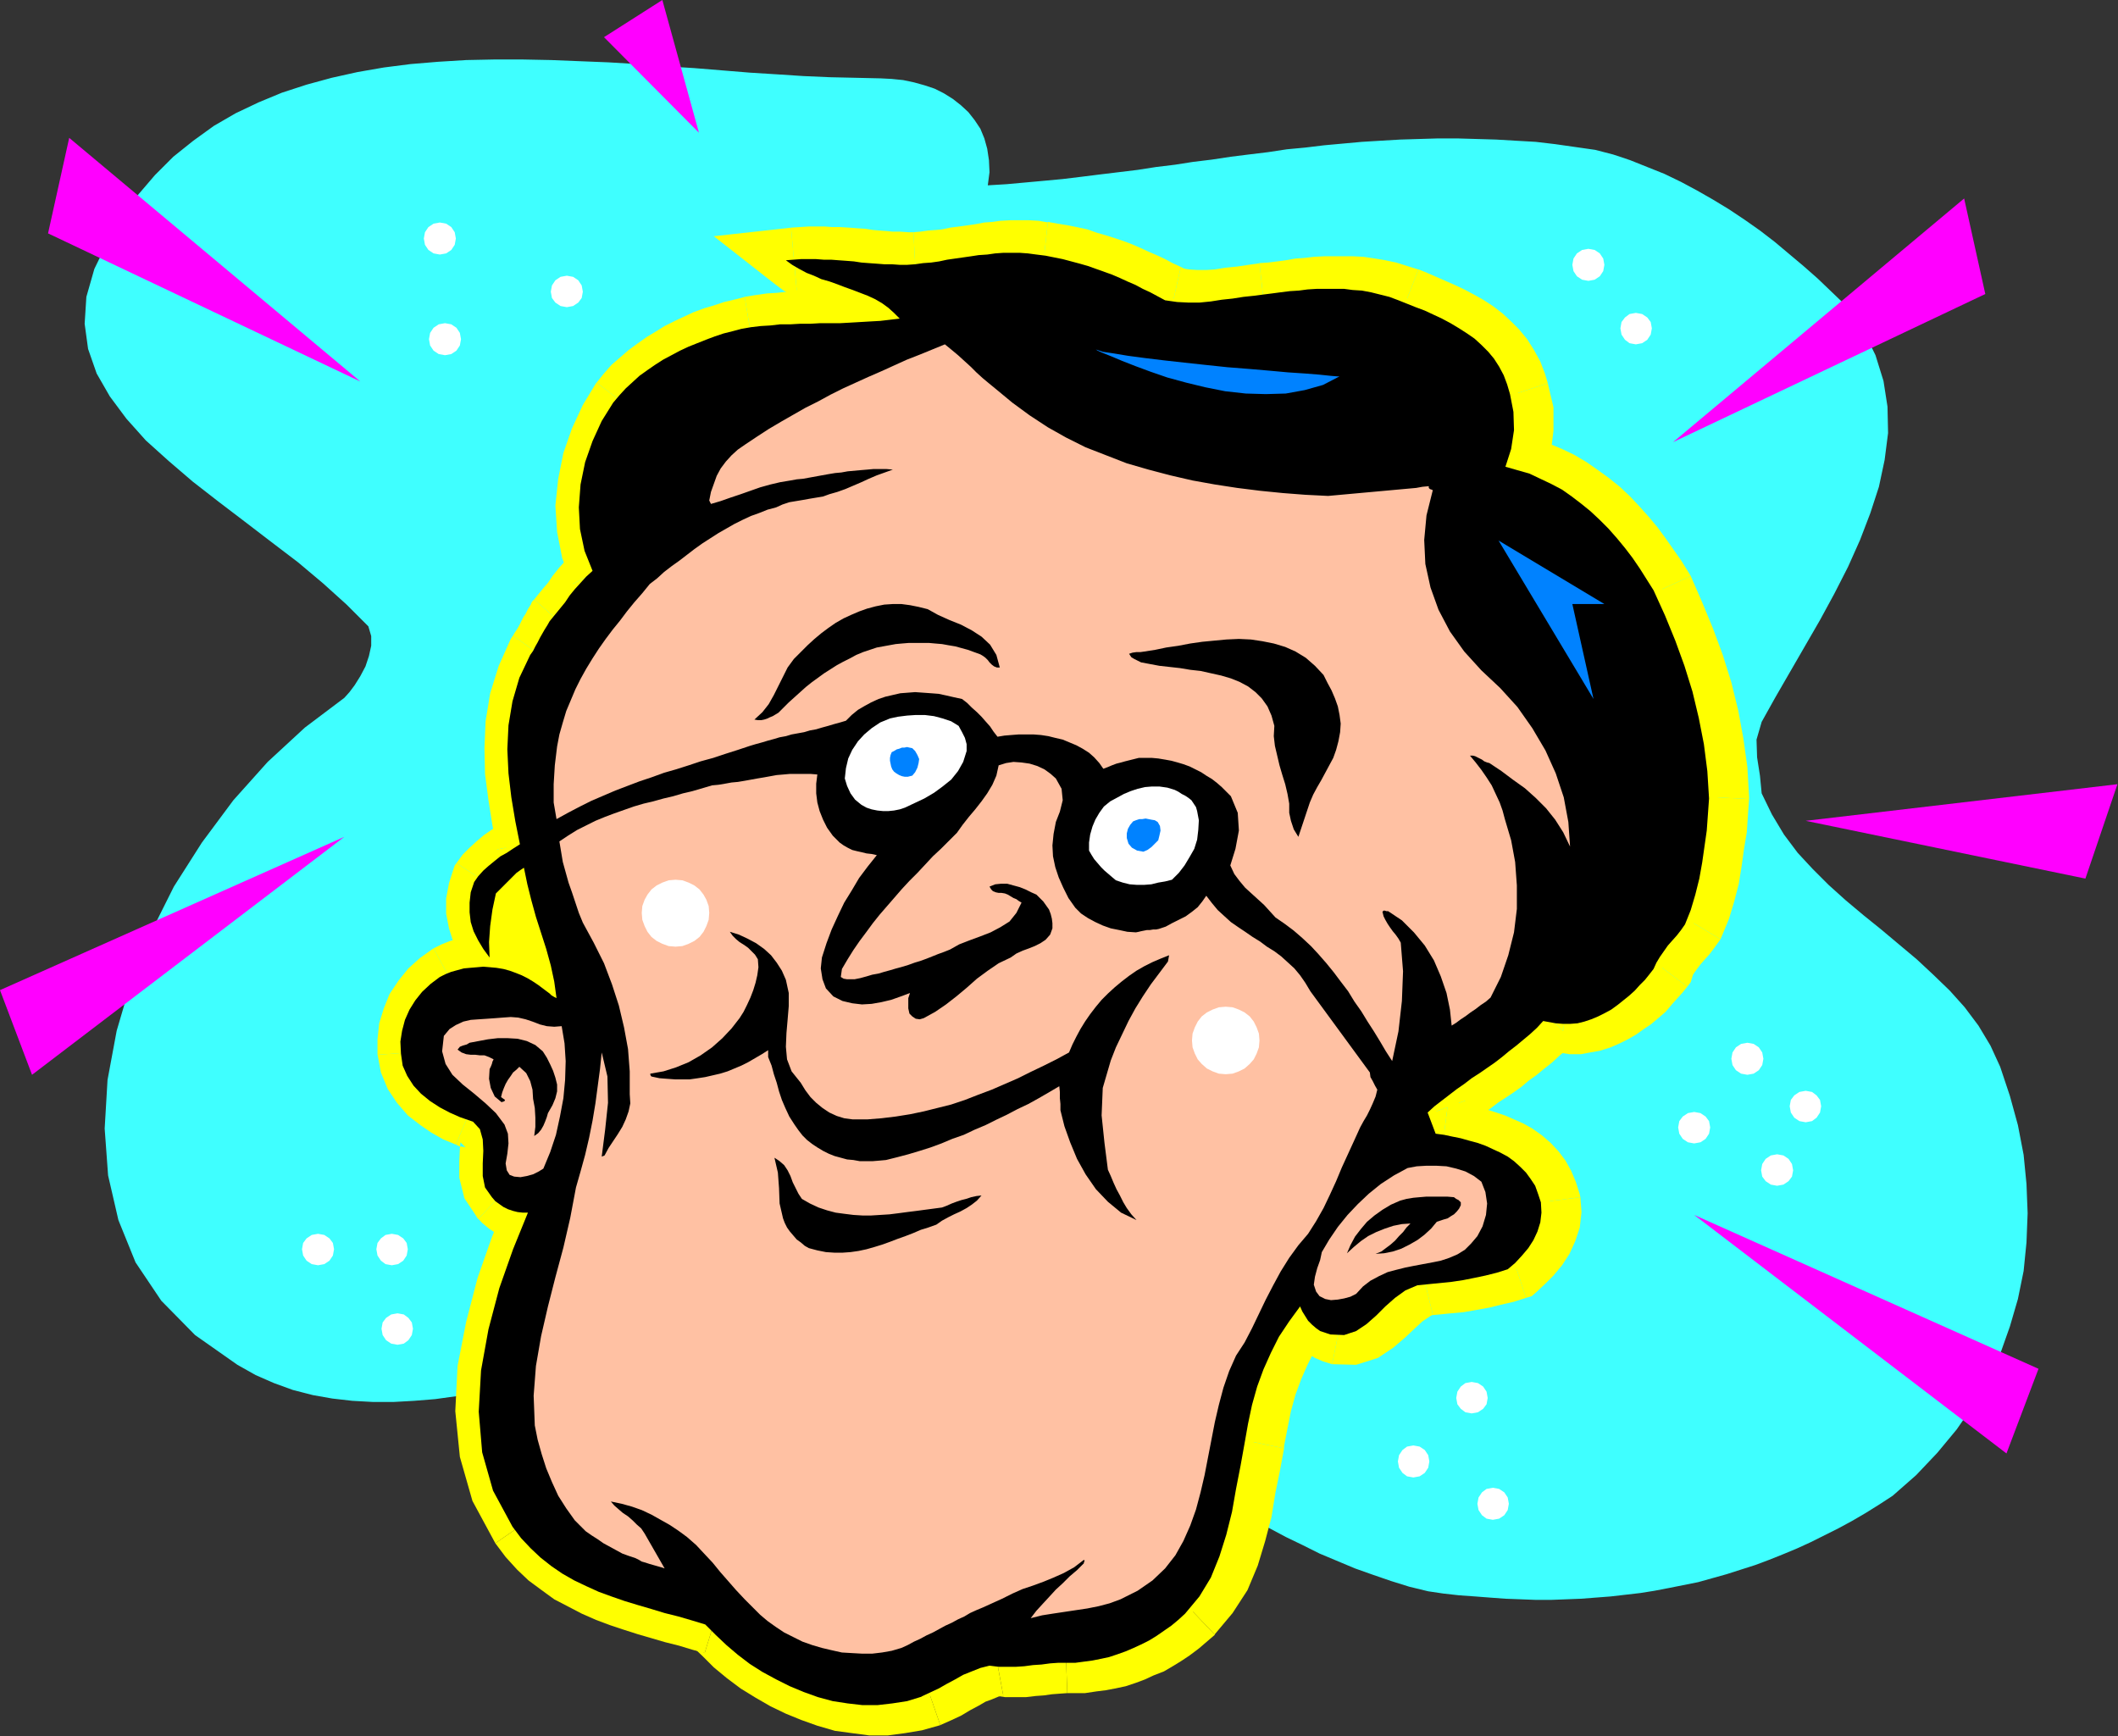 <?xml version="1.0" encoding="UTF-8" standalone="no"?>
<svg
   xmlns:dc="http://purl.org/dc/elements/1.1/"
   xmlns:cc="http://creativecommons.org/ns#"
   xmlns:rdf="http://www.w3.org/1999/02/22-rdf-syntax-ns#"
   xmlns:svg="http://www.w3.org/2000/svg"
   xmlns="http://www.w3.org/2000/svg"
   xmlns:sodipodi="http://sodipodi.sourceforge.net/DTD/sodipodi-0.dtd"
   xmlns:inkscape="http://www.inkscape.org/namespaces/inkscape"
   version="1.0"
   width="94.056mm"
   height="77.089mm"
   id="svg183"
   sodipodi:docname="CLP00102.WMF">
  <rect width="100%" height="100%" fill="#333333" stroke="none"/>
  <sodipodi:namedview
     pagecolor="#ffffff"
     bordercolor="#666666"
     borderopacity="1"
     objecttolerance="10"
     gridtolerance="10"
     guidetolerance="10"
     inkscape:pageopacity="0"
     inkscape:pageshadow="2"
     inkscape:window-width="640"
     inkscape:window-height="480"
     id="namedview185" />
  <defs
     id="defs3">
    <pattern
       id="WMFhbasepattern"
       patternUnits="userSpaceOnUse"
       width="6"
       height="6"
       x="0"
       y="0" />
  </defs>
  <path
     style="fill:#3fffff;fill-rule:evenodd;fill-opacity:1;stroke:none;"
     d="  M 147.84,13.152   L 143.616,13.056   L 139.296,12.96   L 134.88,12.768   L 130.464,12.48   L 125.856,12.192   L 121.152,11.808   L 116.448,11.424   L 111.744,11.136   L 106.944,10.752   L 102.144,10.464   L 97.344,10.272   L 92.544,10.08   L 87.744,9.984   L 82.944,9.984   L 78.24,10.08   L 73.536,10.368   L 68.928,10.752   L 64.416,11.328   L 60,12.096   L 55.68,13.056   L 51.456,14.208   L 47.328,15.552   L 43.392,17.184   L 39.552,19.008   L 35.904,21.12   L 32.448,23.616   L 29.088,26.304   L 26.016,29.376   L 23.136,32.736   L 20.448,36.48   L 18.048,40.608   L 15.84,45.12   L 14.496,49.824   L 14.208,54.336   L 14.784,58.56   L 16.224,62.688   L 18.432,66.528   L 21.216,70.272   L 24.48,73.92   L 28.32,77.376   L 32.352,80.832   L 36.672,84.192   L 41.088,87.552   L 45.6,91.008   L 50.016,94.368   L 54.24,97.92   L 58.176,101.472   L 61.824,105.12   L 62.304,106.752   L 62.304,108.384   L 61.92,110.112   L 61.344,111.84   L 60.48,113.472   L 59.52,115.008   L 58.656,116.16   L 57.792,117.12   L 51.168,122.112   L 44.928,127.872   L 39.168,134.304   L 33.888,141.408   L 29.184,148.8   L 25.248,156.672   L 21.984,164.832   L 19.584,172.992   L 18.048,181.248   L 17.568,189.408   L 18.144,197.28   L 19.872,204.768   L 22.752,211.872   L 27.072,218.304   L 32.736,224.064   L 39.84,229.056   L 42.912,230.784   L 45.984,232.128   L 49.152,233.28   L 52.512,234.144   L 55.776,234.72   L 59.136,235.104   L 62.592,235.296   L 66.048,235.296   L 69.504,235.104   L 73.056,234.816   L 76.512,234.336   L 80.064,233.856   L 83.52,233.184   L 86.976,232.512   L 90.432,231.84   L 93.792,231.072   L 97.152,230.592   L 100.512,230.016   L 103.776,229.248   L 107.04,228.384   L 110.304,227.52   L 113.568,226.56   L 116.832,225.696   L 120.096,224.832   L 123.36,223.968   L 126.72,223.296   L 130.08,222.72   L 133.44,222.336   L 136.992,222.144   L 140.544,222.144   L 144.096,222.432   L 147.84,223.008   L 151.008,223.776   L 154.08,224.736   L 157.152,225.792   L 160.128,226.848   L 163.104,228.096   L 166.08,229.344   L 168.96,230.784   L 171.744,232.128   L 174.624,233.664   L 177.312,235.2   L 180.096,236.736   L 182.784,238.368   L 185.568,240   L 188.256,241.632   L 191.04,243.36   L 193.728,244.992   L 196.416,246.72   L 199.2,248.448   L 201.888,250.08   L 204.672,251.712   L 207.36,253.344   L 210.144,254.88   L 212.928,256.416   L 215.808,257.952   L 218.592,259.296   L 221.472,260.736   L 224.448,261.984   L 227.424,263.232   L 230.4,264.288   L 233.472,265.344   L 236.544,266.304   L 239.712,267.072   L 242.304,267.456   L 244.896,267.744   L 247.584,267.936   L 250.08,268.128   L 252.672,268.32   L 255.264,268.416   L 257.76,268.512   L 260.352,268.512   L 262.848,268.416   L 265.344,268.32   L 267.84,268.128   L 270.336,267.936   L 272.832,267.648   L 275.328,267.36   L 277.728,266.976   L 280.224,266.496   L 282.624,266.016   L 285.024,265.536   L 287.424,264.864   L 289.824,264.192   L 292.224,263.424   L 294.624,262.656   L 296.928,261.792   L 299.328,260.832   L 301.632,259.872   L 303.936,258.816   L 306.24,257.664   L 308.544,256.512   L 310.848,255.264   L 313.152,253.92   L 315.456,252.48   L 317.664,251.04   L 321.6,247.584   L 325.152,243.84   L 328.416,239.904   L 331.2,235.872   L 333.6,231.552   L 335.712,227.232   L 337.344,222.624   L 338.688,218.016   L 339.648,213.312   L 340.128,208.512   L 340.32,203.616   L 340.128,198.72   L 339.648,193.824   L 338.688,188.832   L 337.344,183.936   L 335.712,179.04   L 334.08,175.488   L 332.064,172.128   L 329.76,169.056   L 327.264,166.272   L 324.48,163.584   L 321.696,160.992   L 318.72,158.496   L 315.744,156   L 312.768,153.6   L 309.792,151.104   L 306.912,148.512   L 304.224,145.824   L 301.728,143.136   L 299.424,140.064   L 297.408,136.704   L 295.68,133.152   L 295.392,130.176   L 294.912,127.104   L 294.816,124.128   L 295.68,121.152   L 297.984,117.024   L 300.48,112.704   L 302.976,108.384   L 305.472,104.064   L 307.872,99.648   L 310.176,95.136   L 312.192,90.624   L 313.92,86.112   L 315.36,81.696   L 316.32,77.184   L 316.896,72.672   L 316.8,68.256   L 316.128,63.936   L 314.784,59.616   L 312.672,55.296   L 309.696,51.168   L 307.392,48.96   L 305.088,46.752   L 302.688,44.64   L 300.288,42.624   L 297.888,40.608   L 295.392,38.688   L 292.8,36.864   L 290.208,35.136   L 287.52,33.504   L 284.832,31.968   L 282.144,30.528   L 279.36,29.184   L 276.48,28.032   L 273.6,26.88   L 270.72,25.92   L 267.744,25.152   L 264.384,24.672   L 261.024,24.192   L 257.76,23.808   L 254.4,23.616   L 251.136,23.424   L 247.872,23.328   L 244.608,23.232   L 241.344,23.232   L 238.176,23.328   L 235.008,23.424   L 231.744,23.616   L 228.576,23.808   L 225.408,24.096   L 222.24,24.384   L 219.072,24.768   L 216,25.056   L 212.832,25.536   L 209.664,25.92   L 206.592,26.304   L 203.424,26.784   L 200.256,27.168   L 197.184,27.648   L 194.016,28.032   L 190.944,28.512   L 187.776,28.896   L 184.608,29.28   L 181.536,29.664   L 178.368,30.048   L 175.296,30.336   L 172.128,30.624   L 168.96,30.912   L 165.792,31.104   L 166.08,28.896   L 165.984,26.88   L 165.696,24.96   L 165.216,23.232   L 164.544,21.6   L 163.584,20.16   L 162.528,18.816   L 161.28,17.664   L 159.936,16.608   L 158.4,15.648   L 156.864,14.88   L 155.136,14.304   L 153.408,13.824   L 151.584,13.44   L 149.664,13.248   L 147.84,13.152  z "
     id="path5" />
  <path
     style="fill:#ffff00;fill-rule:evenodd;fill-opacity:1;stroke:none;"
     d="  M 119.808,272.448   L 117.6,271.776   L 115.296,271.104   L 112.992,270.528   L 110.784,269.856   L 108.48,269.184   L 106.272,268.512   L 104.064,267.744   L 101.952,266.976   L 99.84,266.016   L 97.824,265.056   L 95.808,263.904   L 93.984,262.656   L 92.16,261.216   L 90.528,259.68   L 88.896,257.952   L 87.456,256.032   L 84.192,249.984   L 82.368,243.552   L 81.696,236.736   L 82.08,229.824   L 83.328,222.912   L 85.152,216   L 87.456,209.472   L 89.952,203.328   L 89.088,203.328   L 88.32,203.232   L 87.456,203.04   L 86.688,202.752   L 85.824,202.368   L 85.152,201.888   L 84.48,201.408   L 83.904,200.736   L 82.752,199.104   L 82.368,197.184   L 82.368,195.072   L 82.464,192.96   L 82.464,191.04   L 81.984,189.312   L 80.736,188.064   L 78.528,187.296   L 76.8,186.528   L 75.168,185.568   L 73.536,184.512   L 72,183.36   L 70.752,181.92   L 69.696,180.384   L 69.024,178.656   L 68.64,176.64   L 68.64,174.624   L 68.832,172.8   L 69.408,170.976   L 70.08,169.248   L 71.136,167.616   L 72.288,166.176   L 73.728,164.928   L 75.264,163.776   L 76.224,163.296   L 77.184,162.912   L 78.24,162.624   L 79.296,162.336   L 80.352,162.24   L 81.408,162.144   L 82.56,162.048   L 83.616,162.144   L 84.768,162.24   L 85.824,162.432   L 86.88,162.72   L 87.936,163.104   L 88.992,163.488   L 89.952,163.968   L 90.816,164.544   L 91.68,165.12   L 92.064,165.408   L 92.448,165.696   L 92.832,165.984   L 93.216,166.272   L 93.6,166.56   L 93.984,166.848   L 94.368,167.136   L 94.752,167.328   L 94.368,164.544   L 93.792,161.856   L 93.024,159.072   L 92.256,156.384   L 91.392,153.696   L 90.624,150.912   L 89.952,148.224   L 89.376,145.44   L 88.8,145.824   L 88.128,146.304   L 87.552,146.88   L 86.976,147.456   L 86.4,148.032   L 85.824,148.608   L 85.152,149.184   L 84.576,149.76   L 84,152.448   L 83.616,155.232   L 83.52,157.92   L 83.616,160.512   L 82.56,159.072   L 81.6,157.632   L 80.928,156.096   L 80.448,154.56   L 80.16,152.928   L 80.16,151.2   L 80.448,149.472   L 81.024,147.744   L 81.696,146.784   L 82.56,145.92   L 83.424,145.056   L 84.384,144.288   L 85.44,143.52   L 86.496,142.944   L 87.552,142.176   L 88.608,141.504   L 87.84,137.664   L 87.168,133.632   L 86.688,129.6   L 86.592,125.568   L 86.784,121.536   L 87.36,117.504   L 88.608,113.568   L 90.336,109.728   L 90.816,109.056   L 91.296,108.288   L 91.68,107.616   L 92.064,106.848   L 92.448,106.176   L 92.832,105.504   L 93.216,104.736   L 93.6,104.064   L 94.464,103.008   L 95.328,101.952   L 96.192,100.896   L 96.96,99.744   L 97.824,98.688   L 98.784,97.632   L 99.744,96.576   L 100.8,95.616   L 99.456,92.256   L 98.688,88.608   L 98.496,84.96   L 98.88,81.12   L 99.648,77.376   L 100.896,73.824   L 102.432,70.464   L 104.352,67.392   L 105.312,66.144   L 106.368,64.992   L 107.52,63.936   L 108.768,62.88   L 110.016,61.92   L 111.36,60.96   L 112.704,60.192   L 114.048,59.328   L 115.488,58.656   L 116.928,57.984   L 118.368,57.312   L 119.904,56.736   L 121.344,56.256   L 122.88,55.776   L 124.416,55.392   L 125.856,55.008   L 127.488,54.72   L 129.12,54.528   L 130.752,54.432   L 132.384,54.24   L 134.016,54.24   L 135.744,54.144   L 137.376,54.144   L 139.104,54.048   L 140.736,54.048   L 142.464,54.048   L 144.096,53.952   L 145.728,53.856   L 147.456,53.76   L 149.088,53.664   L 150.72,53.472   L 152.352,53.28   L 151.488,52.32   L 150.432,51.456   L 149.376,50.688   L 148.224,50.016   L 147.072,49.44   L 145.824,48.96   L 144.576,48.48   L 143.232,48   L 141.888,47.52   L 140.64,47.04   L 139.296,46.656   L 137.952,46.08   L 136.704,45.6   L 135.552,44.928   L 134.304,44.256   L 133.248,43.488   L 134.496,43.392   L 135.84,43.296   L 137.088,43.296   L 138.336,43.296   L 139.584,43.392   L 140.928,43.392   L 142.176,43.488   L 143.424,43.584   L 144.672,43.68   L 145.92,43.872   L 147.264,43.968   L 148.512,44.064   L 149.76,44.16   L 151.008,44.16   L 152.352,44.256   L 153.6,44.256   L 154.944,44.16   L 156.288,43.968   L 157.632,43.872   L 158.976,43.68   L 160.32,43.392   L 161.664,43.2   L 163.008,43.008   L 164.352,42.816   L 165.696,42.624   L 167.04,42.528   L 168.384,42.336   L 169.728,42.24   L 171.072,42.24   L 172.512,42.24   L 173.856,42.336   L 175.296,42.528   L 176.736,42.72   L 178.272,43.008   L 179.712,43.296   L 181.152,43.584   L 182.592,44.064   L 183.936,44.448   L 185.376,44.928   L 186.72,45.408   L 188.064,45.888   L 189.408,46.464   L 190.656,47.04   L 192,47.616   L 193.248,48.192   L 194.496,48.864   L 195.744,49.44   L 196.992,50.112   L 198.912,50.496   L 200.832,50.592   L 202.752,50.592   L 204.576,50.4   L 206.4,50.112   L 208.224,49.92   L 210.144,49.632   L 211.968,49.44   L 213.408,49.248   L 214.944,49.056   L 216.384,48.864   L 217.92,48.672   L 219.36,48.576   L 220.896,48.384   L 222.432,48.288   L 223.968,48.288   L 225.408,48.288   L 226.944,48.288   L 228.48,48.384   L 230.016,48.576   L 231.552,48.864   L 233.088,49.152   L 234.624,49.632   L 236.16,50.112   L 237.6,50.688   L 239.04,51.264   L 240.48,51.936   L 242.016,52.608   L 243.456,53.28   L 244.896,54.048   L 246.24,54.816   L 247.584,55.68   L 248.832,56.64   L 249.984,57.696   L 251.136,58.848   L 252.096,60   L 252.96,61.344   L 253.728,62.784   L 254.304,64.32   L 254.784,65.952   L 255.456,68.928   L 255.456,72   L 255.072,75.168   L 254.112,78.144   L 256.128,78.72   L 258.048,79.296   L 259.968,80.16   L 261.792,81.024   L 263.52,81.984   L 265.152,83.136   L 266.784,84.384   L 268.416,85.632   L 269.856,87.072   L 271.296,88.512   L 272.736,90.144   L 274.08,91.776   L 275.328,93.408   L 276.576,95.232   L 277.824,97.056   L 278.976,98.88   L 280.896,103.104   L 282.624,107.328   L 284.16,111.552   L 285.504,115.872   L 286.56,120.288   L 287.424,124.704   L 288,129.216   L 288.288,133.824   L 288.096,136.512   L 287.904,139.2   L 287.52,141.888   L 287.136,144.576   L 286.656,147.264   L 285.984,149.952   L 285.216,152.544   L 284.256,154.944   L 283.584,155.904   L 282.912,156.768   L 282.144,157.632   L 281.376,158.496   L 280.608,159.456   L 279.936,160.416   L 279.36,161.376   L 278.976,162.432   L 278.304,163.296   L 277.44,164.256   L 276.672,165.12   L 275.808,166.08   L 274.848,166.944   L 273.888,167.712   L 272.832,168.48   L 271.776,169.248   L 270.72,169.824   L 269.664,170.4   L 268.512,170.88   L 267.36,171.264   L 266.112,171.456   L 264.96,171.648   L 263.808,171.648   L 262.56,171.456   L 260.352,171.168   L 259.296,172.32   L 258.144,173.376   L 257.088,174.336   L 255.84,175.296   L 254.688,176.256   L 253.44,177.216   L 252.192,178.176   L 251.04,179.04   L 249.696,179.904   L 248.448,180.768   L 247.2,181.728   L 245.952,182.592   L 244.704,183.552   L 243.456,184.512   L 242.208,185.472   L 241.056,186.528   L 242.4,190.08   L 243.744,190.272   L 245.184,190.56   L 246.528,190.848   L 247.968,191.232   L 249.312,191.616   L 250.656,192.096   L 252,192.672   L 253.248,193.248   L 254.4,193.92   L 255.552,194.688   L 256.608,195.648   L 257.568,196.608   L 258.336,197.664   L 259.008,198.816   L 259.584,200.16   L 260.064,201.6   L 260.16,203.328   L 259.968,204.96   L 259.488,206.496   L 258.816,207.936   L 257.952,209.28   L 256.896,210.528   L 255.744,211.68   L 254.496,212.832   L 252.672,213.408   L 250.752,213.888   L 248.928,214.272   L 247.008,214.656   L 245.088,214.944   L 243.072,215.136   L 241.152,215.328   L 239.232,215.52   L 237.312,216.384   L 235.488,217.632   L 233.952,219.072   L 232.32,220.608   L 230.688,222.048   L 228.96,223.2   L 226.944,223.872   L 224.64,223.776   L 223.776,223.488   L 223.008,223.2   L 222.24,222.72   L 221.568,222.144   L 220.992,221.472   L 220.416,220.704   L 219.936,219.936   L 219.552,219.072   L 217.728,221.568   L 216.096,224.16   L 214.656,226.848   L 213.504,229.632   L 212.448,232.512   L 211.584,235.584   L 210.912,238.752   L 210.336,242.016   L 209.664,245.76   L 208.896,249.6   L 208.224,253.536   L 207.264,257.28   L 206.112,261.024   L 204.672,264.48   L 202.656,267.648   L 200.256,270.528   L 199.104,271.584   L 197.952,272.544   L 196.704,273.504   L 195.456,274.272   L 194.208,275.04   L 192.96,275.808   L 191.616,276.384   L 190.272,276.96   L 188.928,277.44   L 187.584,277.92   L 186.144,278.208   L 184.704,278.496   L 183.36,278.688   L 181.824,278.88   L 180.384,278.88   L 178.944,278.88   L 177.504,278.976   L 176.16,279.072   L 174.72,279.264   L 173.376,279.36   L 171.936,279.552   L 170.4,279.552   L 168.96,279.552   L 167.424,279.36   L 165.984,279.744   L 164.544,280.32   L 163.104,280.896   L 161.76,281.664   L 160.32,282.432   L 158.976,283.2   L 157.536,283.872   L 156.096,284.544   L 156.096,284.544   L 153.6,285.312   L 151.2,285.696   L 148.704,285.984   L 146.208,285.984   L 143.712,285.696   L 141.216,285.312   L 138.72,284.64   L 136.32,283.776   L 134.016,282.816   L 131.712,281.664   L 129.408,280.416   L 127.296,279.072   L 125.28,277.536   L 123.36,275.904   L 121.536,274.176   L 119.808,272.448  z "
     id="path7" />
  <path
     style="fill:#ffff00;fill-rule:evenodd;fill-opacity:1;stroke:none;"
     d="  M 83.136,259.008   L 83.136,259.008   L 84.864,261.312   L 86.784,263.424   L 88.704,265.248   L 90.912,266.88   L 93.024,268.416   L 95.424,269.664   L 97.632,270.816   L 100.032,271.872   L 102.336,272.736   L 104.64,273.504   L 107.04,274.272   L 109.344,274.944   L 111.648,275.616   L 113.952,276.192   L 116.16,276.864   L 118.272,277.44   L 121.344,267.456   L 119.04,266.688   L 116.64,266.016   L 114.336,265.44   L 112.224,264.768   L 109.92,264.096   L 107.904,263.52   L 105.792,262.752   L 103.872,262.08   L 102.048,261.216   L 100.224,260.448   L 98.592,259.392   L 97.056,258.432   L 95.616,257.184   L 94.272,255.936   L 92.928,254.592   L 91.776,253.056   L 91.776,253.056   L 83.136,259.008  z "
     id="path9" />
  <path
     style="fill:#ffff00;fill-rule:evenodd;fill-opacity:1;stroke:none;"
     d="  M 90.144,208.608   L 85.152,201.216   L 82.56,207.648   L 80.16,214.464   L 78.24,221.856   L 76.8,229.248   L 76.416,236.832   L 77.184,244.512   L 79.296,251.904   L 83.136,259.008   L 91.776,253.056   L 89.088,248.064   L 87.552,242.592   L 86.976,236.64   L 87.36,230.4   L 88.416,223.968   L 90.144,217.536   L 92.352,211.296   L 94.752,205.44   L 89.76,198.048   L 94.752,205.44   L 98.112,197.664   L 89.76,198.048   L 90.144,208.608  z "
     id="path11" />
  <path
     style="fill:#ffff00;fill-rule:evenodd;fill-opacity:1;stroke:none;"
     d="  M 80.256,204.576   L 79.776,204   L 80.928,205.248   L 82.08,206.208   L 83.232,206.976   L 84.672,207.648   L 86.016,208.128   L 87.456,208.416   L 88.8,208.608   L 90.144,208.608   L 89.76,198.048   L 89.376,198.048   L 89.184,198.048   L 88.896,197.952   L 88.704,197.856   L 88.416,197.76   L 88.224,197.568   L 88.032,197.568   L 88.032,197.472   L 87.552,196.896   L 80.256,204.576  z "
     id="path13" />
  <path
     style="fill:#ffff00;fill-rule:evenodd;fill-opacity:1;stroke:none;"
     d="  M 76.512,192.096   L 77.76,192.48   L 78.144,192.576   L 77.472,191.904   L 77.28,191.712   L 77.184,192.864   L 77.088,194.976   L 77.088,197.664   L 77.952,201.12   L 80.256,204.576   L 87.552,196.896   L 87.552,197.088   L 87.648,196.704   L 87.648,195.168   L 87.744,193.056   L 87.648,190.368   L 86.496,186.72   L 83.328,183.552   L 79.296,182.112   L 80.544,182.496   L 76.512,192.096   L 77.088,192.384   L 77.76,192.48   L 76.512,192.096  z "
     id="path15" />
  <path
     style="fill:#ffff00;fill-rule:evenodd;fill-opacity:1;stroke:none;"
     d="  M 63.36,177.024   L 63.36,176.928   L 63.936,180   L 65.088,182.784   L 66.624,185.088   L 68.448,187.2   L 70.56,188.832   L 72.384,190.08   L 74.4,191.232   L 76.512,192.096   L 80.544,182.496   L 79.2,181.824   L 77.952,181.056   L 76.512,180.192   L 75.552,179.52   L 74.88,178.752   L 74.304,177.984   L 74.112,177.312   L 73.92,176.352   L 73.92,176.256   L 63.36,177.024  z "
     id="path17" />
  <path
     style="fill:#ffff00;fill-rule:evenodd;fill-opacity:1;stroke:none;"
     d="  M 72.768,159.168   L 72.48,159.36   L 70.464,160.8   L 68.544,162.528   L 66.912,164.544   L 65.376,166.848   L 64.416,169.248   L 63.648,171.744   L 63.36,174.432   L 63.36,177.024   L 73.92,176.256   L 73.92,174.816   L 74.016,173.856   L 74.4,172.704   L 74.784,171.648   L 75.36,170.688   L 76.032,169.824   L 76.992,169.056   L 78.048,168.192   L 77.76,168.384   L 72.768,159.168  z "
     id="path19" />
  <path
     style="fill:#ffff00;fill-rule:evenodd;fill-opacity:1;stroke:none;"
     d="  M 94.752,160.896   L 94.944,160.992   L 93.696,160.128   L 92.544,159.456   L 91.008,158.688   L 89.664,158.112   L 88.416,157.728   L 86.976,157.344   L 85.44,157.056   L 84,156.864   L 82.56,156.768   L 81.024,156.864   L 79.968,156.96   L 78.432,157.152   L 76.896,157.536   L 75.552,157.92   L 74.112,158.496   L 72.768,159.168   L 77.76,168.384   L 78.336,168.096   L 78.816,167.904   L 79.584,167.712   L 80.16,167.52   L 80.736,167.52   L 81.792,167.424   L 82.56,167.328   L 83.232,167.424   L 84.096,167.424   L 84.672,167.52   L 85.344,167.712   L 86.208,168.096   L 86.976,168.288   L 87.36,168.48   L 87.936,168.96   L 88.416,169.248   L 88.608,169.344   L 94.752,160.896  z "
     id="path21" />
  <path
     style="fill:#ffff00;fill-rule:evenodd;fill-opacity:1;stroke:none;"
     d="  M 89.472,167.712   L 97.248,162.72   L 97.152,162.624   L 97.152,162.624   L 96.768,162.336   L 96.384,162.048   L 96,161.76   L 95.616,161.472   L 95.232,161.184   L 94.752,160.896   L 88.608,169.344   L 88.896,169.632   L 89.28,169.92   L 89.664,170.208   L 90.048,170.496   L 90.432,170.784   L 90.816,171.072   L 91.584,171.648   L 92.256,171.936   L 100.032,166.944   L 92.256,171.936   L 100.8,176.64   L 100.032,166.944   L 89.472,167.712  z "
     id="path23" />
  <path
     style="fill:#ffff00;fill-rule:evenodd;fill-opacity:1;stroke:none;"
     d="  M 91.968,149.952   L 84.192,146.208   L 84.864,149.376   L 85.536,152.256   L 86.304,155.136   L 87.168,157.92   L 87.936,160.416   L 88.704,163.104   L 89.184,165.408   L 89.472,167.712   L 100.032,166.944   L 99.552,163.68   L 98.88,160.608   L 98.112,157.728   L 97.344,154.848   L 96.48,152.256   L 95.712,149.568   L 95.04,147.072   L 94.56,144.672   L 86.784,141.024   L 94.56,144.672   L 93.312,137.088   L 86.784,141.024   L 91.968,149.952  z "
     id="path25" />
  <path
     style="fill:#ffff00;fill-rule:evenodd;fill-opacity:1;stroke:none;"
     d="  M 89.664,151.008   L 88.032,153.696   L 88.704,153.024   L 89.376,152.448   L 90.144,151.776   L 90.72,151.2   L 91.296,150.624   L 91.488,150.336   L 91.776,150.144   L 91.968,149.952   L 86.784,141.024   L 85.824,141.6   L 84.768,142.368   L 83.808,143.232   L 83.232,143.712   L 82.656,144.288   L 82.272,144.768   L 81.6,145.344   L 81.12,145.824   L 79.488,148.512   L 81.12,145.824   L 79.872,146.976   L 79.488,148.512   L 89.664,151.008  z "
     id="path27" />
  <path
     style="fill:#ffff00;fill-rule:evenodd;fill-opacity:1;stroke:none;"
     d="  M 79.68,163.968   L 88.896,159.936   L 88.8,157.92   L 88.896,155.616   L 89.184,153.312   L 89.664,151.008   L 79.488,148.512   L 78.816,151.584   L 78.336,154.848   L 78.24,157.92   L 78.336,161.088   L 87.552,157.056   L 79.68,163.968   L 90.72,176.544   L 88.896,159.936   L 79.68,163.968  z "
     id="path29" />
  <path
     style="fill:#ffff00;fill-rule:evenodd;fill-opacity:1;stroke:none;"
     d="  M 76.608,144.864   L 76.128,145.824   L 75.36,148.224   L 74.88,150.816   L 74.88,153.312   L 75.36,155.808   L 76.032,157.92   L 76.992,160.128   L 78.24,162.048   L 79.68,163.968   L 87.552,157.056   L 86.88,156.096   L 86.208,155.136   L 85.824,154.272   L 85.536,153.312   L 85.44,152.544   L 85.44,151.584   L 85.536,150.72   L 85.92,149.664   L 85.44,150.624   L 76.608,144.864   L 76.32,145.248   L 76.128,145.824   L 76.608,144.864  z "
     id="path31" />
  <path
     style="fill:#ffff00;fill-rule:evenodd;fill-opacity:1;stroke:none;"
     d="  M 83.424,142.56   L 85.728,137.088   L 84.576,137.856   L 83.52,138.624   L 82.464,139.296   L 81.216,140.16   L 79.968,141.216   L 78.816,142.272   L 77.664,143.424   L 76.608,144.864   L 85.44,150.624   L 85.728,150.144   L 86.304,149.664   L 86.88,148.992   L 87.552,148.512   L 88.416,147.84   L 89.472,147.168   L 90.528,146.4   L 91.488,145.824   L 93.792,140.448   L 91.488,145.824   L 94.56,143.808   L 93.792,140.448   L 83.424,142.56  z "
     id="path33" />
  <path
     style="fill:#ffff00;fill-rule:evenodd;fill-opacity:1;stroke:none;"
     d="  M 86.112,106.656   L 85.728,107.232   L 83.712,111.744   L 82.272,116.352   L 81.504,121.056   L 81.312,125.568   L 81.408,129.888   L 81.984,134.304   L 82.656,138.528   L 83.424,142.56   L 93.792,140.448   L 93.024,136.8   L 92.352,132.96   L 91.968,129.312   L 91.872,125.568   L 92.064,122.016   L 92.448,118.656   L 93.504,115.392   L 94.944,112.224   L 94.56,112.8   L 86.112,106.656  z "
     id="path35" />
  <path
     style="fill:#ffff00;fill-rule:evenodd;fill-opacity:1;stroke:none;"
     d="  M 89.664,100.608   L 89.088,101.472   L 88.608,102.24   L 88.224,103.008   L 87.84,103.584   L 87.456,104.352   L 87.072,105.12   L 86.784,105.6   L 86.4,106.176   L 86.112,106.656   L 94.56,112.8   L 95.232,111.936   L 95.808,110.976   L 96.288,110.112   L 96.672,109.344   L 97.056,108.768   L 97.44,108   L 97.824,107.232   L 98.112,106.656   L 97.536,107.52   L 89.664,100.608   L 89.28,100.992   L 89.088,101.472   L 89.664,100.608  z "
     id="path37" />
  <path
     style="fill:#ffff00;fill-rule:evenodd;fill-opacity:1;stroke:none;"
     d="  M 96.096,98.016   L 97.44,91.584   L 96,92.832   L 94.944,94.08   L 93.888,95.232   L 92.736,96.672   L 91.968,97.824   L 91.296,98.592   L 90.432,99.648   L 89.664,100.608   L 97.536,107.52   L 98.496,106.368   L 99.36,105.312   L 100.416,103.968   L 101.184,102.816   L 101.76,102.144   L 102.624,101.184   L 103.488,100.32   L 104.16,99.648   L 105.504,93.216   L 104.16,99.648   L 107.424,96.96   L 105.504,93.216   L 96.096,98.016  z "
     id="path39" />
  <path
     style="fill:#ffff00;fill-rule:evenodd;fill-opacity:1;stroke:none;"
     d="  M 100.128,64.224   L 100.032,64.32   L 97.824,67.968   L 96,71.904   L 94.56,76.032   L 93.696,80.352   L 93.216,84.864   L 93.504,89.28   L 94.368,93.696   L 96.096,98.016   L 105.504,93.216   L 104.544,90.816   L 103.872,87.936   L 103.776,85.056   L 104.064,81.888   L 104.736,78.72   L 105.792,75.744   L 107.04,72.96   L 108.672,70.464   L 108.576,70.56   L 100.128,64.224  z "
     id="path41" />
  <path
     style="fill:#ffff00;fill-rule:evenodd;fill-opacity:1;stroke:none;"
     d="  M 124.992,49.824   L 124.704,49.92   L 123.168,50.304   L 121.536,50.688   L 119.808,51.264   L 118.176,51.744   L 116.352,52.416   L 114.72,53.184   L 113.28,53.856   L 111.552,54.72   L 110.016,55.68   L 108.576,56.544   L 106.944,57.696   L 105.504,58.752   L 104.064,60   L 102.624,61.248   L 101.28,62.784   L 100.128,64.224   L 108.576,70.56   L 109.344,69.504   L 110.112,68.736   L 110.976,67.872   L 112.032,67.008   L 113.088,66.144   L 114.144,65.376   L 115.392,64.704   L 116.544,63.936   L 117.696,63.456   L 119.136,62.784   L 120.384,62.208   L 121.632,61.728   L 122.88,61.248   L 124.224,60.864   L 125.664,60.48   L 127.008,60.096   L 126.72,60.192   L 124.992,49.824  z "
     id="path43" />
  <path
     style="fill:#ffff00;fill-rule:evenodd;fill-opacity:1;stroke:none;"
     d="  M 148.32,56.64   L 151.584,48.096   L 150.144,48.192   L 148.704,48.384   L 147.168,48.48   L 145.44,48.576   L 143.808,48.672   L 142.368,48.768   L 140.736,48.768   L 139.008,48.768   L 137.28,48.864   L 135.648,48.864   L 133.92,48.96   L 132.096,48.96   L 130.368,49.152   L 128.736,49.248   L 126.72,49.536   L 124.992,49.824   L 126.72,60.192   L 128.256,59.904   L 129.504,59.808   L 131.136,59.712   L 132.672,59.52   L 134.112,59.52   L 135.84,59.424   L 137.472,59.424   L 139.2,59.328   L 140.736,59.328   L 142.56,59.328   L 144.384,59.232   L 146.016,59.136   L 147.744,59.04   L 149.472,58.944   L 151.296,58.752   L 153.12,58.464   L 156.384,49.92   L 153.12,58.464   L 162.24,57.12   L 156.384,49.92   L 148.32,56.64  z "
     id="path45" />
  <path
     style="fill:#ffff00;fill-rule:evenodd;fill-opacity:1;stroke:none;"
     d="  M 132.768,38.208   L 129.984,47.616   L 131.52,48.768   L 132.96,49.536   L 134.496,50.304   L 136.032,50.976   L 137.568,51.648   L 139.008,52.032   L 140.064,52.416   L 141.504,52.992   L 142.752,53.376   L 144,53.856   L 144.96,54.24   L 145.728,54.624   L 146.496,55.104   L 147.264,55.584   L 147.84,56.16   L 148.32,56.64   L 156.384,49.92   L 155.136,48.48   L 153.6,47.328   L 152.256,46.272   L 150.72,45.408   L 149.184,44.64   L 147.648,44.064   L 146.4,43.584   L 144.96,43.008   L 143.712,42.624   L 142.272,42.048   L 141.024,41.664   L 139.872,41.184   L 138.912,40.896   L 138.144,40.32   L 137.088,39.744   L 136.512,39.36   L 133.728,48.768   L 132.768,38.208   L 119.808,39.648   L 129.984,47.616   L 132.768,38.208  z "
     id="path47" />
  <path
     style="fill:#ffff00;fill-rule:evenodd;fill-opacity:1;stroke:none;"
     d="  M 153.312,38.976   L 153.6,38.976   L 152.448,38.976   L 151.104,38.88   L 149.856,38.88   L 148.896,38.784   L 147.552,38.688   L 146.496,38.592   L 145.248,38.4   L 143.808,38.304   L 142.56,38.208   L 141.024,38.112   L 139.68,38.112   L 138.432,38.016   L 137.088,38.016   L 135.744,38.016   L 134.208,38.112   L 132.768,38.208   L 133.728,48.768   L 134.784,48.672   L 135.936,48.576   L 137.088,48.576   L 138.24,48.576   L 139.488,48.672   L 140.832,48.672   L 141.792,48.768   L 143.04,48.864   L 144.096,48.96   L 145.344,49.152   L 146.976,49.248   L 148.128,49.344   L 149.664,49.44   L 150.912,49.44   L 152.256,49.536   L 153.6,49.536   L 153.888,49.536   L 153.312,38.976  z "
     id="path49" />
  <path
     style="fill:#ffff00;fill-rule:evenodd;fill-opacity:1;stroke:none;"
     d="  M 175.872,37.248   L 175.968,37.344   L 174.336,37.056   L 172.608,36.96   L 171.072,36.96   L 169.632,36.96   L 167.904,37.056   L 166.56,37.248   L 165.216,37.344   L 163.68,37.632   L 162.336,37.824   L 160.992,38.016   L 159.456,38.208   L 158.112,38.496   L 157.152,38.592   L 155.808,38.688   L 154.464,38.88   L 153.312,38.976   L 153.888,49.536   L 155.424,49.44   L 156.768,49.248   L 158.112,49.152   L 159.84,48.864   L 161.184,48.576   L 162.336,48.384   L 163.68,48.192   L 165.024,48   L 166.176,47.904   L 167.52,47.808   L 168.864,47.616   L 169.824,47.52   L 171.072,47.52   L 172.416,47.52   L 173.376,47.616   L 174.624,47.712   L 174.72,47.808   L 175.872,37.248  z "
     id="path51" />
  <path
     style="fill:#ffff00;fill-rule:evenodd;fill-opacity:1;stroke:none;"
     d="  M 198.144,45.024   L 199.392,45.408   L 198.048,44.736   L 196.8,44.16   L 195.552,43.488   L 194.112,42.816   L 192.768,42.24   L 191.52,41.664   L 189.984,40.992   L 188.448,40.416   L 187.008,39.936   L 185.472,39.456   L 184.128,39.072   L 182.496,38.496   L 180.672,38.112   L 179.232,37.824   L 177.504,37.536   L 175.872,37.248   L 174.72,47.808   L 176.064,47.904   L 177.312,48.192   L 178.752,48.48   L 179.808,48.672   L 181.056,49.056   L 182.4,49.44   L 183.744,49.92   L 184.992,50.4   L 186.144,50.784   L 187.296,51.264   L 188.544,51.84   L 189.888,52.416   L 190.944,52.896   L 192.192,53.568   L 193.44,54.144   L 194.592,54.816   L 195.84,55.2   L 194.592,54.816   L 195.168,55.104   L 195.84,55.2   L 198.144,45.024  z "
     id="path53" />
  <path
     style="fill:#ffff00;fill-rule:evenodd;fill-opacity:1;stroke:none;"
     d="  M 211.392,44.16   L 211.584,44.16   L 209.568,44.448   L 207.648,44.736   L 205.728,44.928   L 203.904,45.216   L 202.56,45.312   L 200.928,45.312   L 199.488,45.216   L 198.144,45.024   L 195.84,55.2   L 198.336,55.776   L 200.736,55.872   L 202.944,55.872   L 205.248,55.584   L 207.072,55.296   L 208.8,55.104   L 210.72,54.816   L 212.352,54.72   L 212.544,54.72   L 211.392,44.16  z "
     id="path55" />
  <path
     style="fill:#ffff00;fill-rule:evenodd;fill-opacity:1;stroke:none;"
     d="  M 238.08,45.216   L 237.984,45.216   L 236.16,44.64   L 234.336,44.064   L 232.512,43.68   L 230.784,43.392   L 228.864,43.104   L 227.04,43.008   L 225.408,43.008   L 223.968,43.008   L 222.336,43.008   L 220.512,43.104   L 218.88,43.296   L 217.44,43.392   L 215.808,43.68   L 214.368,43.872   L 212.832,44.064   L 211.392,44.16   L 212.544,54.72   L 213.984,54.432   L 215.52,54.24   L 216.96,54.048   L 218.4,53.952   L 219.84,53.856   L 221.28,53.664   L 222.528,53.568   L 223.968,53.568   L 225.408,53.568   L 226.848,53.568   L 228.096,53.664   L 229.248,53.76   L 230.592,54.048   L 231.84,54.24   L 233.088,54.624   L 234.336,55.008   L 234.24,55.008   L 238.08,45.216  z "
     id="path57" />
  <path
     style="fill:#ffff00;fill-rule:evenodd;fill-opacity:1;stroke:none;"
     d="  M 259.776,64.32   L 259.968,64.896   L 259.296,62.688   L 258.528,60.672   L 257.472,58.752   L 256.32,56.928   L 254.976,55.296   L 253.632,53.952   L 252.192,52.608   L 250.56,51.36   L 248.928,50.304   L 247.392,49.44   L 245.76,48.576   L 244.128,47.808   L 242.592,47.136   L 241.056,46.464   L 239.52,45.792   L 238.08,45.216   L 234.24,55.008   L 235.68,55.584   L 237.024,56.064   L 238.368,56.736   L 239.904,57.408   L 241.152,57.984   L 242.4,58.656   L 243.552,59.328   L 244.608,60   L 245.472,60.672   L 246.336,61.44   L 247.296,62.4   L 247.872,63.072   L 248.448,63.936   L 248.928,64.896   L 249.312,65.952   L 249.6,67.008   L 249.792,67.584   L 259.776,64.32  z "
     id="path59" />
  <path
     style="fill:#ffff00;fill-rule:evenodd;fill-opacity:1;stroke:none;"
     d="  M 255.264,73.056   L 259.008,80.064   L 260.256,76.224   L 260.736,72.288   L 260.736,68.352   L 259.776,64.32   L 249.792,67.584   L 250.176,69.504   L 250.176,71.712   L 249.888,74.112   L 249.216,76.224   L 252.96,83.232   L 249.216,76.224   L 246.912,81.888   L 252.96,83.232   L 255.264,73.056  z "
     id="path61" />
  <path
     style="fill:#ffff00;fill-rule:evenodd;fill-opacity:1;stroke:none;"
     d="  M 283.776,96.672   L 283.488,96.192   L 282.24,94.176   L 280.896,92.256   L 279.552,90.336   L 278.208,88.512   L 276.768,86.784   L 275.136,84.96   L 273.6,83.328   L 271.872,81.696   L 269.952,80.16   L 268.224,78.912   L 266.304,77.568   L 264.192,76.32   L 262.176,75.36   L 259.872,74.4   L 257.568,73.632   L 255.264,73.056   L 252.96,83.232   L 254.688,83.808   L 256.224,84.192   L 257.76,84.96   L 259.392,85.728   L 260.736,86.4   L 262.08,87.36   L 263.616,88.608   L 264.96,89.568   L 266.112,90.816   L 267.456,92.064   L 268.704,93.504   L 269.952,95.04   L 271.104,96.48   L 272.256,98.208   L 273.408,99.936   L 274.464,101.568   L 274.176,101.088   L 283.776,96.672  z "
     id="path63" />
  <path
     style="fill:#ffff00;fill-rule:evenodd;fill-opacity:1;stroke:none;"
     d="  M 293.568,134.112   L 293.568,133.728   L 293.28,128.736   L 292.608,123.936   L 291.744,119.232   L 290.592,114.528   L 289.152,109.92   L 287.52,105.504   L 285.696,101.088   L 283.776,96.672   L 274.176,101.088   L 276.096,105.12   L 277.728,109.152   L 279.168,113.184   L 280.416,117.216   L 281.376,121.344   L 282.24,125.472   L 282.72,129.696   L 283.008,133.92   L 283.008,133.536   L 293.568,134.112  z "
     id="path65" />
  <path
     style="fill:#ffff00;fill-rule:evenodd;fill-opacity:1;stroke:none;"
     d="  M 288.768,157.632   L 289.056,156.96   L 290.208,154.176   L 291.072,151.296   L 291.84,148.32   L 292.32,145.344   L 292.704,142.56   L 293.184,139.68   L 293.376,136.8   L 293.568,134.112   L 283.008,133.536   L 282.816,136.224   L 282.624,138.72   L 282.336,141.216   L 281.952,143.808   L 281.472,146.208   L 280.896,148.608   L 280.224,150.912   L 279.456,152.928   L 279.744,152.256   L 288.768,157.632  z "
     id="path67" />
  <path
     style="fill:#ffff00;fill-rule:evenodd;fill-opacity:1;stroke:none;"
     d="  M 283.2,165.6   L 284.064,163.872   L 284.16,163.584   L 284.352,163.296   L 284.832,162.624   L 285.408,161.856   L 286.08,161.088   L 286.944,160.128   L 287.808,158.976   L 288.768,157.632   L 279.744,152.256   L 279.36,152.832   L 278.88,153.408   L 278.208,154.176   L 277.344,155.136   L 276.384,156.288   L 275.52,157.536   L 274.56,159.168   L 273.888,160.992   L 274.752,159.264   L 283.2,165.6   L 283.776,164.832   L 284.064,163.872   L 283.2,165.6  z "
     id="path69" />
  <path
     style="fill:#ffff00;fill-rule:evenodd;fill-opacity:1;stroke:none;"
     d="  M 261.888,176.64   L 261.6,176.64   L 263.424,176.928   L 265.344,176.928   L 266.88,176.64   L 268.512,176.352   L 270.336,175.776   L 271.872,175.104   L 273.216,174.432   L 274.56,173.664   L 275.904,172.704   L 277.056,171.936   L 278.208,170.976   L 279.552,169.824   L 280.608,168.576   L 281.376,167.712   L 282.336,166.656   L 283.2,165.6   L 274.752,159.264   L 274.272,159.936   L 273.504,160.8   L 272.736,161.664   L 272.064,162.336   L 271.488,162.912   L 270.72,163.488   L 269.76,164.256   L 268.992,164.832   L 268.224,165.216   L 267.456,165.696   L 266.688,165.984   L 266.208,166.176   L 265.344,166.272   L 264.576,166.368   L 264.192,166.368   L 263.52,166.272   L 263.232,166.272   L 261.888,176.64  z "
     id="path71" />
  <path
     style="fill:#ffff00;fill-rule:evenodd;fill-opacity:1;stroke:none;"
     d="  M 264.192,174.72   L 259.68,176.352   L 261.888,176.64   L 263.232,166.272   L 261.024,165.984   L 256.512,167.616   L 261.024,165.984   L 258.336,165.6   L 256.512,167.616   L 264.192,174.72  z "
     id="path73" />
  <path
     style="fill:#ffff00;fill-rule:evenodd;fill-opacity:1;stroke:none;"
     d="  M 245.952,184.704   L 244.512,190.464   L 245.568,189.504   L 246.624,188.64   L 247.872,187.68   L 249.024,186.816   L 250.272,185.952   L 251.52,184.992   L 252.576,184.32   L 254.016,183.36   L 255.36,182.4   L 256.608,181.344   L 257.952,180.384   L 259.104,179.424   L 260.448,178.368   L 261.696,177.216   L 263.04,176.064   L 264.192,174.72   L 256.512,167.616   L 255.552,168.576   L 254.592,169.536   L 253.728,170.304   L 252.576,171.168   L 251.424,172.128   L 250.272,173.088   L 249.024,173.952   L 248.064,174.72   L 246.816,175.488   L 245.376,176.544   L 244.128,177.504   L 242.88,178.368   L 241.536,179.424   L 240.288,180.384   L 238.848,181.44   L 237.6,182.592   L 236.16,188.352   L 237.6,182.592   L 234.816,184.992   L 236.16,188.352   L 245.952,184.704  z "
     id="path75" />
  <path
     style="fill:#ffff00;fill-rule:evenodd;fill-opacity:1;stroke:none;"
     d="  M 243.072,184.896   L 247.296,188.256   L 245.952,184.704   L 236.16,188.352   L 237.504,191.904   L 241.728,195.264   L 237.504,191.904   L 238.56,194.88   L 241.728,195.264   L 243.072,184.896  z "
     id="path77" />
  <path
     style="fill:#ffff00;fill-rule:evenodd;fill-opacity:1;stroke:none;"
     d="  M 265.248,200.928   L 265.152,200.448   L 264.48,198.336   L 263.712,196.512   L 262.752,194.784   L 261.6,193.248   L 260.256,191.808   L 258.816,190.56   L 257.184,189.408   L 255.648,188.544   L 254.112,187.872   L 252.576,187.2   L 250.848,186.624   L 249.312,186.144   L 247.776,185.76   L 246.24,185.376   L 244.608,185.088   L 243.072,184.896   L 241.728,195.264   L 242.88,195.456   L 244.128,195.744   L 245.28,195.936   L 246.624,196.32   L 247.776,196.608   L 248.736,196.992   L 249.888,197.472   L 250.848,197.952   L 251.616,198.432   L 252.288,198.816   L 252.96,199.488   L 253.536,199.968   L 253.92,200.544   L 254.304,201.12   L 254.688,201.984   L 254.976,202.752   L 254.88,202.272   L 265.248,200.928  z "
     id="path79" />
  <path
     style="fill:#ffff00;fill-rule:evenodd;fill-opacity:1;stroke:none;"
     d="  M 256.128,217.824   L 257.856,216.864   L 259.392,215.424   L 260.736,214.08   L 262.176,212.352   L 263.424,210.432   L 264.384,208.32   L 265.152,206.016   L 265.44,203.424   L 265.248,200.928   L 254.88,202.272   L 254.88,203.232   L 254.784,203.904   L 254.592,204.672   L 254.208,205.44   L 253.728,206.208   L 253.056,206.976   L 252.096,207.936   L 251.136,208.8   L 252.864,207.84   L 256.128,217.824   L 257.088,217.536   L 257.856,216.864   L 256.128,217.824  z "
     id="path81" />
  <path
     style="fill:#ffff00;fill-rule:evenodd;fill-opacity:1;stroke:none;"
     d="  M 240.48,220.608   L 239.52,220.8   L 241.632,220.608   L 243.552,220.416   L 245.664,220.224   L 247.872,219.84   L 249.984,219.456   L 251.904,218.976   L 254.016,218.496   L 256.128,217.824   L 252.864,207.84   L 251.328,208.32   L 249.6,208.8   L 247.872,209.088   L 246.144,209.472   L 244.512,209.664   L 242.592,209.856   L 240.672,210.048   L 238.944,210.24   L 237.984,210.432   L 238.944,210.24   L 238.464,210.336   L 237.984,210.432   L 240.48,220.608  z "
     id="path83" />
  <path
     style="fill:#ffff00;fill-rule:evenodd;fill-opacity:1;stroke:none;"
     d="  M 223.584,228.96   L 223.68,228.96   L 227.616,229.056   L 231.264,227.904   L 233.856,226.176   L 235.872,224.448   L 237.504,222.912   L 238.752,221.76   L 239.904,220.992   L 240.48,220.608   L 237.984,210.432   L 234.72,211.776   L 232.224,213.504   L 230.4,215.232   L 228.768,216.768   L 227.52,217.92   L 226.656,218.496   L 226.272,218.688   L 225.6,218.592   L 225.696,218.592   L 223.584,228.96  z "
     id="path85" />
  <path
     style="fill:#ffff00;fill-rule:evenodd;fill-opacity:1;stroke:none;"
     d="  M 223.68,222.336   L 214.656,221.088   L 215.328,222.336   L 216.096,223.68   L 216.864,224.736   L 217.824,225.888   L 219.168,226.944   L 220.704,227.904   L 222.048,228.48   L 223.584,228.96   L 225.696,218.592   L 225.504,218.496   L 225.312,218.496   L 225.312,218.496   L 225.312,218.4   L 225.12,218.208   L 224.736,217.728   L 224.544,217.536   L 224.448,217.056   L 215.424,215.808   L 224.448,217.056   L 220.992,208.896   L 215.424,215.808   L 223.68,222.336  z "
     id="path87" />
  <path
     style="fill:#ffff00;fill-rule:evenodd;fill-opacity:1;stroke:none;"
     d="  M 215.52,243.072   L 215.52,242.688   L 216.096,239.712   L 216.672,236.832   L 217.44,234.048   L 218.4,231.456   L 219.456,229.056   L 220.608,226.752   L 222.048,224.544   L 223.68,222.336   L 215.424,215.808   L 213.408,218.592   L 211.584,221.568   L 209.856,224.64   L 208.608,227.808   L 207.456,230.976   L 206.496,234.336   L 205.728,237.792   L 205.152,241.344   L 205.152,240.96   L 215.52,243.072  z "
     id="path89" />
  <path
     style="fill:#ffff00;fill-rule:evenodd;fill-opacity:1;stroke:none;"
     d="  M 203.904,274.368   L 203.904,274.272   L 206.88,270.72   L 209.376,266.88   L 211.104,262.752   L 212.352,258.624   L 213.408,254.592   L 214.08,250.464   L 214.848,246.72   L 215.52,243.072   L 205.152,240.96   L 204.48,244.8   L 203.712,248.736   L 203.04,252.48   L 202.176,255.936   L 201.12,259.296   L 199.968,262.08   L 198.432,264.576   L 196.608,266.784   L 196.608,266.688   L 203.904,274.368  z "
     id="path91" />
  <path
     style="fill:#ffff00;fill-rule:evenodd;fill-opacity:1;stroke:none;"
     d="  M 179.136,284.16   L 178.848,284.16   L 180.384,284.16   L 182.112,284.16   L 184.032,283.872   L 185.568,283.68   L 187.104,283.392   L 188.928,283.008   L 190.656,282.432   L 192.192,281.856   L 193.632,281.184   L 195.36,280.512   L 196.992,279.552   L 198.24,278.784   L 199.68,277.824   L 201.216,276.672   L 202.56,275.52   L 203.904,274.368   L 196.608,266.688   L 195.648,267.648   L 194.688,268.416   L 193.728,269.184   L 192.672,269.76   L 191.424,270.528   L 190.56,271.104   L 189.6,271.584   L 188.352,272.064   L 187.2,272.448   L 186.24,272.832   L 185.184,273.024   L 183.84,273.312   L 182.688,273.504   L 181.536,273.6   L 180.384,273.6   L 179.04,273.6   L 178.752,273.6   L 179.136,284.16  z "
     id="path93" />
  <path
     style="fill:#ffff00;fill-rule:evenodd;fill-opacity:1;stroke:none;"
     d="  M 168.384,284.544   L 166.752,284.544   L 168.672,284.832   L 170.4,284.832   L 172.224,284.832   L 173.856,284.64   L 175.2,284.544   L 176.544,284.352   L 177.792,284.256   L 179.136,284.16   L 178.752,273.6   L 177.216,273.696   L 175.68,273.792   L 174.24,273.984   L 172.896,274.08   L 171.648,274.272   L 170.4,274.272   L 169.248,274.272   L 168.096,274.176   L 166.464,274.176   L 168.096,274.176   L 167.328,273.984   L 166.464,274.176   L 168.384,284.544  z "
     id="path95" />
  <path
     style="fill:#ffff00;fill-rule:evenodd;fill-opacity:1;stroke:none;"
     d="  M 157.824,289.536   L 158.016,289.44   L 159.744,288.672   L 161.376,287.904   L 162.816,287.04   L 164.256,286.272   L 165.408,285.6   L 166.464,285.216   L 167.616,284.736   L 168.384,284.544   L 166.464,274.176   L 164.352,274.752   L 162.624,275.424   L 160.8,276.192   L 159.264,277.056   L 157.824,277.824   L 156.576,278.496   L 155.328,279.072   L 154.176,279.648   L 154.368,279.552   L 157.824,289.536  z "
     id="path97" />
  <path
     style="fill:#ffff00;fill-rule:evenodd;fill-opacity:1;stroke:none;"
     d="  M 157.824,289.536   L 156.096,284.544   L 156.096,284.544   L 156.096,284.544   L 156.096,284.544   L 154.368,279.552   L 157.824,289.536  z "
     id="path99" />
  <path
     style="fill:#ffff00;fill-rule:evenodd;fill-opacity:1;stroke:none;"
     d="  M 118.272,277.44   L 115.872,276   L 117.888,277.92   L 119.808,279.84   L 122.016,281.664   L 124.32,283.392   L 126.816,284.928   L 129.312,286.368   L 131.904,287.616   L 134.496,288.672   L 137.184,289.632   L 140.16,290.496   L 143.04,290.88   L 145.92,291.264   L 148.992,291.264   L 151.872,290.88   L 154.752,290.4   L 157.824,289.536   L 154.368,279.552   L 152.448,280.224   L 150.528,280.512   L 148.416,280.704   L 146.496,280.704   L 144.384,280.512   L 142.272,280.128   L 140.256,279.648   L 138.144,278.88   L 136.128,278.016   L 134.112,276.96   L 132,275.904   L 130.272,274.752   L 128.544,273.408   L 126.912,271.968   L 125.184,270.432   L 123.744,268.896   L 121.344,267.456   L 123.744,268.896   L 122.688,267.84   L 121.344,267.456   L 118.272,277.44  z "
     id="path101" />
  <path
     style="fill:#000000;fill-rule:evenodd;fill-opacity:1;stroke:none;"
     d="  M 118.368,272.64   L 116.16,271.968   L 113.856,271.296   L 111.552,270.72   L 109.344,270.048   L 107.04,269.376   L 104.832,268.704   L 102.624,267.936   L 100.512,267.168   L 98.4,266.208   L 96.384,265.248   L 94.368,264.096   L 92.544,262.848   L 90.72,261.408   L 89.088,259.872   L 87.456,258.144   L 86.016,256.224   L 82.752,250.176   L 80.928,243.744   L 80.352,236.928   L 80.736,230.016   L 81.984,223.104   L 83.808,216.192   L 86.112,209.664   L 88.608,203.52   L 87.744,203.52   L 86.88,203.424   L 86.112,203.232   L 85.248,202.944   L 84.48,202.56   L 83.808,202.08   L 83.136,201.6   L 82.56,200.928   L 81.408,199.296   L 81.024,197.376   L 81.024,195.264   L 81.12,193.152   L 81.024,191.232   L 80.544,189.504   L 79.392,188.256   L 77.184,187.488   L 75.456,186.72   L 73.824,185.856   L 72.192,184.8   L 70.656,183.552   L 69.408,182.208   L 68.352,180.576   L 67.584,178.848   L 67.296,176.832   L 67.2,174.816   L 67.488,172.992   L 67.968,171.168   L 68.736,169.44   L 69.696,167.904   L 70.848,166.464   L 72.288,165.12   L 73.824,163.968   L 74.784,163.488   L 75.744,163.104   L 76.8,162.816   L 77.856,162.528   L 78.912,162.432   L 80.064,162.336   L 81.12,162.24   L 82.272,162.336   L 83.328,162.432   L 84.48,162.624   L 85.536,162.912   L 86.592,163.296   L 87.552,163.68   L 88.512,164.16   L 89.472,164.736   L 90.336,165.312   L 90.72,165.6   L 91.104,165.888   L 91.488,166.176   L 91.872,166.464   L 92.256,166.752   L 92.544,167.04   L 93.024,167.328   L 93.408,167.52   L 93.024,164.736   L 92.448,162.048   L 91.68,159.264   L 90.816,156.576   L 89.952,153.888   L 89.184,151.104   L 88.512,148.416   L 87.936,145.632   L 87.36,146.016   L 86.688,146.496   L 86.112,147.072   L 85.536,147.648   L 84.96,148.224   L 84.384,148.8   L 83.808,149.376   L 83.232,149.952   L 82.656,152.64   L 82.272,155.424   L 82.08,158.112   L 82.176,160.704   L 81.12,159.264   L 80.256,157.824   L 79.488,156.288   L 79.008,154.752   L 78.816,153.12   L 78.816,151.488   L 79.008,149.76   L 79.584,148.032   L 80.256,147.072   L 81.12,146.112   L 81.984,145.344   L 83.04,144.48   L 84,143.712   L 85.056,143.136   L 86.208,142.368   L 87.264,141.696   L 86.496,137.856   L 85.824,133.824   L 85.344,129.792   L 85.152,125.76   L 85.344,121.728   L 86.016,117.696   L 87.168,113.76   L 88.992,109.92   L 89.472,109.248   L 89.856,108.48   L 90.24,107.808   L 90.624,107.04   L 91.008,106.368   L 91.392,105.696   L 91.872,104.928   L 92.256,104.256   L 93.12,103.2   L 93.984,102.144   L 94.848,101.088   L 95.616,99.936   L 96.48,98.88   L 97.44,97.824   L 98.4,96.768   L 99.456,95.808   L 98.112,92.448   L 97.344,88.8   L 97.152,85.152   L 97.44,81.312   L 98.208,77.568   L 99.456,74.016   L 100.992,70.656   L 102.912,67.584   L 103.968,66.336   L 105.024,65.184   L 106.176,64.128   L 107.328,63.072   L 108.672,62.112   L 109.92,61.248   L 111.264,60.384   L 112.704,59.616   L 114.144,58.848   L 115.584,58.176   L 117.024,57.6   L 118.464,57.024   L 120,56.448   L 121.44,55.968   L 122.976,55.584   L 124.416,55.2   L 126.048,54.912   L 127.68,54.72   L 129.312,54.624   L 130.944,54.432   L 132.672,54.432   L 134.304,54.336   L 136.032,54.336   L 137.664,54.24   L 139.392,54.24   L 141.024,54.24   L 142.752,54.144   L 144.384,54.048   L 146.016,53.952   L 147.744,53.856   L 149.376,53.664   L 151.008,53.472   L 150.048,52.512   L 149.088,51.648   L 148.032,50.88   L 146.88,50.208   L 145.632,49.632   L 144.384,49.152   L 143.136,48.672   L 141.792,48.192   L 140.544,47.712   L 139.2,47.232   L 137.856,46.848   L 136.608,46.272   L 135.36,45.792   L 134.112,45.12   L 132.96,44.448   L 131.904,43.68   L 133.152,43.584   L 134.4,43.488   L 135.648,43.488   L 136.992,43.488   L 138.24,43.584   L 139.488,43.584   L 140.736,43.68   L 142.08,43.776   L 143.328,43.872   L 144.576,44.064   L 145.824,44.16   L 147.168,44.256   L 148.416,44.352   L 149.664,44.352   L 151.008,44.448   L 152.256,44.448   L 153.6,44.352   L 154.944,44.16   L 156.288,44.064   L 157.632,43.872   L 158.976,43.584   L 160.32,43.392   L 161.664,43.2   L 163.008,43.008   L 164.256,42.816   L 165.696,42.72   L 167.04,42.528   L 168.384,42.432   L 169.728,42.432   L 171.168,42.432   L 172.512,42.528   L 173.952,42.72   L 175.488,42.912   L 176.928,43.2   L 178.368,43.488   L 179.808,43.872   L 181.248,44.256   L 182.592,44.64   L 183.936,45.12   L 185.28,45.6   L 186.624,46.08   L 187.968,46.656   L 189.216,47.232   L 190.56,47.808   L 191.808,48.48   L 193.056,49.056   L 194.304,49.728   L 195.552,50.4   L 197.568,50.688   L 199.488,50.784   L 201.312,50.784   L 203.232,50.592   L 205.056,50.304   L 206.88,50.112   L 208.704,49.824   L 210.528,49.632   L 211.968,49.44   L 213.504,49.248   L 214.944,49.056   L 216.48,48.864   L 218.016,48.768   L 219.456,48.576   L 220.992,48.48   L 222.528,48.48   L 224.064,48.48   L 225.6,48.48   L 227.04,48.672   L 228.576,48.768   L 230.112,49.056   L 231.648,49.44   L 233.184,49.824   L 234.72,50.4   L 236.16,50.976   L 237.6,51.552   L 239.136,52.128   L 240.576,52.8   L 242.016,53.472   L 243.456,54.24   L 244.896,55.104   L 246.24,55.968   L 247.488,56.832   L 248.64,57.888   L 249.792,59.04   L 250.752,60.192   L 251.616,61.536   L 252.384,62.976   L 252.96,64.512   L 253.44,66.144   L 254.016,69.12   L 254.112,72.192   L 253.632,75.36   L 252.672,78.336   L 254.688,78.912   L 256.704,79.488   L 258.528,80.352   L 260.352,81.216   L 262.176,82.176   L 263.808,83.328   L 265.44,84.576   L 266.976,85.824   L 268.512,87.264   L 269.952,88.704   L 271.392,90.336   L 272.736,91.968   L 273.984,93.6   L 275.232,95.424   L 276.384,97.248   L 277.536,99.072   L 279.456,103.296   L 281.184,107.52   L 282.72,111.744   L 284.064,116.064   L 285.12,120.48   L 285.984,124.896   L 286.56,129.408   L 286.848,134.016   L 286.656,136.704   L 286.464,139.392   L 286.08,142.08   L 285.696,144.768   L 285.216,147.456   L 284.544,150.144   L 283.776,152.736   L 282.816,155.136   L 282.144,156.096   L 281.472,156.96   L 280.704,157.824   L 279.936,158.688   L 279.264,159.648   L 278.592,160.608   L 278.016,161.568   L 277.536,162.624   L 276.864,163.488   L 276.096,164.448   L 275.232,165.312   L 274.368,166.272   L 273.408,167.136   L 272.448,167.904   L 271.488,168.672   L 270.432,169.44   L 269.376,170.016   L 268.224,170.592   L 267.072,171.072   L 265.92,171.456   L 264.768,171.744   L 263.52,171.84   L 262.368,171.84   L 261.12,171.744   L 259.008,171.36   L 257.952,172.512   L 256.8,173.568   L 255.648,174.528   L 254.496,175.488   L 253.248,176.448   L 252.096,177.408   L 250.848,178.368   L 249.6,179.232   L 248.352,180.096   L 247.008,180.96   L 245.76,181.92   L 244.512,182.784   L 243.264,183.744   L 242.016,184.704   L 240.768,185.664   L 239.616,186.72   L 240.96,190.272   L 242.4,190.464   L 243.744,190.752   L 245.184,191.04   L 246.528,191.424   L 247.968,191.808   L 249.312,192.288   L 250.56,192.864   L 251.808,193.44   L 253.056,194.112   L 254.112,194.88   L 255.168,195.84   L 256.128,196.8   L 256.896,197.856   L 257.664,199.008   L 258.144,200.352   L 258.624,201.792   L 258.72,203.52   L 258.528,205.152   L 258.048,206.688   L 257.376,208.128   L 256.512,209.472   L 255.456,210.72   L 254.304,211.968   L 253.056,213.024   L 251.232,213.6   L 249.312,214.08   L 247.488,214.464   L 245.568,214.848   L 243.648,215.136   L 241.728,215.328   L 239.808,215.52   L 237.888,215.712   L 235.872,216.576   L 234.144,217.824   L 232.512,219.264   L 230.976,220.8   L 229.344,222.24   L 227.616,223.392   L 225.6,224.064   L 223.296,223.968   L 222.432,223.68   L 221.568,223.392   L 220.896,222.912   L 220.224,222.336   L 219.552,221.664   L 219.072,220.896   L 218.592,220.128   L 218.208,219.264   L 216.384,221.76   L 214.656,224.352   L 213.312,227.04   L 212.064,229.824   L 211.008,232.704   L 210.144,235.776   L 209.472,238.944   L 208.896,242.208   L 208.224,245.952   L 207.456,249.888   L 206.784,253.728   L 205.824,257.568   L 204.672,261.216   L 203.232,264.768   L 201.312,267.936   L 198.912,270.816   L 197.76,271.872   L 196.608,272.832   L 195.36,273.696   L 194.112,274.56   L 192.864,275.328   L 191.52,276   L 190.272,276.576   L 188.928,277.152   L 187.584,277.632   L 186.144,278.112   L 184.8,278.4   L 183.36,278.688   L 181.92,278.88   L 180.48,279.072   L 179.04,279.072   L 177.6,279.072   L 176.256,279.168   L 174.816,279.36   L 173.376,279.456   L 171.936,279.648   L 170.496,279.744   L 169.056,279.744   L 167.616,279.744   L 166.08,279.552   L 164.544,279.936   L 163.104,280.512   L 161.664,281.088   L 160.32,281.856   L 158.88,282.624   L 157.536,283.392   L 156.096,284.064   L 154.656,284.736   L 154.752,284.736   L 152.256,285.504   L 149.76,285.888   L 147.264,286.176   L 144.768,286.176   L 142.272,285.888   L 139.776,285.504   L 137.28,284.832   L 134.88,283.968   L 132.576,283.008   L 130.272,281.856   L 127.968,280.608   L 125.856,279.264   L 123.84,277.728   L 121.92,276.096   L 120.096,274.368   L 118.368,272.64  z "
     id="path103" />
  <path
     style="fill:#ffc1a3;fill-rule:evenodd;fill-opacity:1;stroke:none;"
     d="  M 115.296,257.952   L 113.856,256.896   L 112.416,255.936   L 110.88,255.072   L 109.344,254.208   L 107.712,253.44   L 106.08,252.864   L 104.352,252.384   L 102.528,252   L 103.104,252.672   L 103.872,253.344   L 104.544,253.92   L 105.408,254.496   L 106.176,255.168   L 106.848,255.84   L 107.616,256.512   L 108.192,257.376   L 111.552,263.232   L 110.976,263.04   L 110.304,262.848   L 109.632,262.656   L 108.96,262.464   L 108.384,262.272   L 107.712,262.08   L 107.232,261.792   L 106.656,261.504   L 105.504,261.12   L 104.448,260.736   L 103.392,260.16   L 102.336,259.584   L 101.28,259.008   L 100.32,258.336   L 99.264,257.664   L 98.304,256.992   L 96.48,255.168   L 95.04,253.152   L 93.696,251.04   L 92.64,248.736   L 91.68,246.432   L 90.912,244.032   L 90.24,241.632   L 89.76,239.232   L 89.568,234.24   L 89.952,229.248   L 90.816,224.256   L 91.968,219.264   L 93.216,214.368   L 94.56,209.376   L 95.712,204.384   L 96.672,199.296   L 97.44,196.608   L 98.208,193.824   L 98.88,190.944   L 99.456,188.064   L 99.936,185.184   L 100.32,182.304   L 100.704,179.424   L 100.992,176.64   L 101.952,180.672   L 102.048,185.088   L 101.568,189.6   L 100.992,194.112   L 101.472,193.92   L 102.144,192.672   L 102.912,191.52   L 103.68,190.368   L 104.448,189.12   L 105.024,187.872   L 105.504,186.528   L 105.792,185.184   L 105.696,183.648   L 105.696,179.808   L 105.408,176.064   L 104.736,172.416   L 103.872,168.768   L 102.72,165.216   L 101.376,161.664   L 99.648,158.208   L 97.824,154.848   L 97.152,153.216   L 96.576,151.488   L 96,149.76   L 95.424,148.128   L 94.944,146.4   L 94.464,144.672   L 94.176,142.944   L 93.888,141.216   L 95.328,140.256   L 96.864,139.296   L 98.4,138.528   L 99.936,137.76   L 101.568,137.088   L 103.104,136.512   L 104.736,135.936   L 106.368,135.36   L 108,134.88   L 109.632,134.496   L 111.36,134.016   L 112.992,133.632   L 114.624,133.152   L 116.256,132.768   L 117.888,132.288   L 119.52,131.808   L 120.576,131.712   L 121.728,131.52   L 122.784,131.328   L 123.84,131.232   L 124.992,131.04   L 126.048,130.848   L 127.104,130.656   L 128.256,130.464   L 129.312,130.272   L 130.368,130.08   L 131.52,129.984   L 132.576,129.888   L 133.728,129.888   L 134.88,129.888   L 136.032,129.888   L 137.184,129.984   L 136.992,131.52   L 136.992,133.152   L 137.184,134.688   L 137.568,136.128   L 138.144,137.568   L 138.816,138.912   L 139.776,140.256   L 140.928,141.408   L 141.6,141.888   L 142.272,142.272   L 143.04,142.656   L 143.808,142.848   L 144.672,143.04   L 145.44,143.232   L 146.304,143.328   L 147.168,143.52   L 145.632,145.44   L 144.192,147.36   L 142.944,149.472   L 141.696,151.488   L 140.64,153.696   L 139.584,156   L 138.72,158.304   L 137.952,160.704   L 137.76,162.528   L 138.048,164.352   L 138.624,165.888   L 139.872,167.232   L 141.408,168   L 143.04,168.384   L 144.672,168.576   L 146.304,168.48   L 147.936,168.192   L 149.568,167.808   L 151.2,167.232   L 152.736,166.656   L 152.448,167.52   L 152.448,168.384   L 152.448,169.248   L 152.64,170.112   L 153.12,170.592   L 153.696,170.976   L 154.368,171.072   L 155.04,170.88   L 156.96,169.824   L 158.784,168.576   L 160.512,167.232   L 162.24,165.792   L 163.968,164.256   L 165.792,162.912   L 167.616,161.664   L 169.632,160.704   L 170.592,160.032   L 171.648,159.552   L 172.704,159.168   L 173.664,158.784   L 174.624,158.304   L 175.488,157.728   L 176.256,156.864   L 176.64,155.808   L 176.64,154.944   L 176.544,154.176   L 176.352,153.408   L 176.064,152.64   L 175.584,151.968   L 175.104,151.296   L 174.528,150.72   L 173.952,150.144   L 173.088,149.76   L 172.128,149.28   L 171.168,148.896   L 170.112,148.608   L 169.056,148.32   L 168,148.32   L 167.04,148.416   L 166.08,148.8   L 166.368,149.28   L 166.656,149.568   L 167.136,149.76   L 167.616,149.856   L 168.096,149.856   L 168.672,149.952   L 169.152,150.144   L 169.632,150.432   L 170.112,150.72   L 170.592,150.912   L 170.976,151.2   L 171.456,151.488   L 170.592,153.216   L 169.44,154.656   L 167.904,155.616   L 166.272,156.48   L 164.544,157.152   L 162.72,157.824   L 160.992,158.496   L 159.456,159.36   L 158.496,159.744   L 157.44,160.128   L 156.48,160.512   L 155.52,160.896   L 154.464,161.28   L 153.504,161.568   L 152.448,161.952   L 151.488,162.24   L 150.432,162.528   L 149.472,162.816   L 148.416,163.104   L 147.456,163.392   L 146.4,163.584   L 145.44,163.872   L 144.384,164.16   L 143.424,164.352   L 142.752,164.352   L 142.176,164.352   L 141.6,164.256   L 141.12,163.968   L 141.312,162.624   L 142.272,160.992   L 143.232,159.456   L 144.288,157.92   L 145.44,156.384   L 146.496,154.944   L 147.648,153.504   L 148.896,152.064   L 150.144,150.624   L 151.392,149.184   L 152.64,147.84   L 153.984,146.496   L 155.328,145.056   L 156.576,143.712   L 157.92,142.464   L 159.264,141.12   L 160.608,139.776   L 161.568,138.432   L 162.624,137.088   L 163.68,135.84   L 164.736,134.496   L 165.696,133.152   L 166.56,131.712   L 167.232,130.176   L 167.616,128.448   L 168.864,128.064   L 170.112,127.872   L 171.456,127.968   L 172.8,128.16   L 174.048,128.544   L 175.296,129.12   L 176.352,129.888   L 177.216,130.656   L 178.176,132.384   L 178.368,134.304   L 177.888,136.224   L 177.216,137.952   L 176.832,139.968   L 176.64,141.888   L 176.736,143.712   L 177.12,145.536   L 177.696,147.264   L 178.464,148.992   L 179.328,150.72   L 180.48,152.352   L 181.44,153.312   L 182.592,154.08   L 183.84,154.752   L 185.088,155.328   L 186.432,155.808   L 187.872,156.096   L 189.216,156.384   L 190.656,156.48   L 191.136,156.384   L 191.52,156.288   L 192,156.192   L 192.48,156.096   L 192.96,156.096   L 193.536,156   L 194.016,156   L 194.496,155.904   L 195.648,155.52   L 196.704,154.944   L 197.856,154.368   L 199.008,153.792   L 200.064,153.024   L 201.024,152.256   L 201.792,151.296   L 202.464,150.336   L 203.424,151.584   L 204.384,152.736   L 205.536,153.792   L 206.592,154.752   L 207.84,155.616   L 208.992,156.384   L 210.24,157.248   L 211.488,158.016   L 212.64,158.88   L 213.888,159.648   L 215.04,160.512   L 216.096,161.472   L 217.248,162.528   L 218.208,163.68   L 219.072,164.928   L 219.936,166.368   L 229.92,180   L 230.016,180.768   L 230.4,181.44   L 230.784,182.208   L 231.168,182.88   L 230.88,184.032   L 230.4,185.184   L 229.92,186.24   L 229.44,187.2   L 228.864,188.16   L 228.288,189.216   L 227.808,190.272   L 227.328,191.328   L 226.272,193.632   L 225.216,195.936   L 224.256,198.24   L 223.2,200.544   L 222.144,202.752   L 220.896,204.96   L 219.552,207.072   L 217.92,208.992   L 216.384,211.104   L 214.944,213.408   L 213.696,215.712   L 212.448,218.112   L 211.296,220.512   L 210.144,222.912   L 208.896,225.312   L 207.456,227.52   L 206.304,230.112   L 205.344,232.896   L 204.576,235.776   L 203.904,238.656   L 203.328,241.632   L 202.752,244.608   L 202.176,247.584   L 201.504,250.464   L 200.736,253.344   L 199.776,256.032   L 198.624,258.624   L 197.28,261.024   L 195.552,263.232   L 193.44,265.248   L 190.944,266.976   L 188.064,268.416   L 186.24,269.088   L 184.416,269.568   L 182.496,269.952   L 180.576,270.24   L 178.656,270.528   L 176.736,270.816   L 174.912,271.104   L 172.992,271.584   L 173.952,270.336   L 175.008,269.184   L 176.16,267.936   L 177.216,266.784   L 178.368,265.728   L 179.52,264.576   L 180.768,263.52   L 181.92,262.368   L 181.92,262.176   L 182.016,262.08   L 182.016,261.888   L 181.92,261.792   L 180.288,263.04   L 178.56,264   L 176.832,264.768   L 175.2,265.44   L 173.376,266.112   L 171.648,266.688   L 169.92,267.456   L 168.192,268.32   L 167.136,268.8   L 166.08,269.28   L 165.024,269.76   L 163.872,270.24   L 162.816,270.72   L 161.856,271.296   L 160.8,271.776   L 159.744,272.352   L 158.688,272.832   L 157.632,273.408   L 156.576,273.984   L 155.52,274.464   L 154.464,275.04   L 153.408,275.52   L 152.352,276.096   L 151.296,276.576   L 149.664,277.056   L 148.032,277.344   L 146.4,277.536   L 144.672,277.536   L 142.944,277.44   L 141.312,277.344   L 139.584,276.96   L 137.952,276.576   L 136.32,276.096   L 134.688,275.52   L 133.152,274.752   L 131.616,273.984   L 130.176,273.024   L 128.832,272.064   L 127.584,271.008   L 126.432,269.856   L 124.992,268.416   L 123.552,266.88   L 122.208,265.344   L 120.864,263.808   L 119.616,262.272   L 118.176,260.736   L 116.832,259.296   L 115.296,257.952  z "
     id="path105" />
  <path
     style="fill:#000000;fill-rule:evenodd;fill-opacity:1;stroke:none;"
     d="  M 131.424,204.48   L 130.848,201.984   L 130.752,199.392   L 130.56,196.8   L 129.984,194.304   L 130.848,194.88   L 131.616,195.552   L 132.192,196.416   L 132.672,197.376   L 133.056,198.432   L 133.536,199.392   L 134.016,200.352   L 134.592,201.216   L 135.936,201.984   L 137.376,202.656   L 138.816,203.136   L 140.256,203.52   L 141.696,203.712   L 143.232,203.904   L 144.768,204   L 146.208,204   L 147.744,203.904   L 149.28,203.808   L 150.816,203.616   L 152.256,203.424   L 153.792,203.232   L 155.232,203.04   L 156.672,202.848   L 158.112,202.656   L 158.88,202.368   L 159.744,201.984   L 160.512,201.696   L 161.376,201.408   L 162.144,201.216   L 163.008,200.928   L 163.872,200.736   L 164.736,200.64   L 163.968,201.504   L 163.104,202.176   L 162.24,202.752   L 161.184,203.328   L 160.128,203.808   L 159.168,204.288   L 158.112,204.864   L 157.152,205.536   L 155.808,206.016   L 154.56,206.4   L 153.216,206.976   L 151.968,207.456   L 150.624,207.936   L 149.376,208.416   L 148.032,208.896   L 146.784,209.28   L 145.44,209.664   L 144.096,209.952   L 142.752,210.144   L 141.408,210.24   L 140.064,210.24   L 138.624,210.144   L 137.184,209.856   L 135.744,209.472   L 135.072,209.088   L 134.4,208.512   L 133.728,208.032   L 133.152,207.36   L 132.576,206.688   L 132.096,206.016   L 131.712,205.248   L 131.424,204.48  z "
     id="path107" />
  <path
     style="fill:#ffc1a3;fill-rule:evenodd;fill-opacity:1;stroke:none;"
     d="  M 84.864,195.264   L 85.152,193.632   L 85.344,191.904   L 85.248,190.272   L 84.672,188.736   L 83.232,186.816   L 81.504,185.184   L 79.584,183.552   L 77.664,182.016   L 75.936,180.384   L 74.784,178.56   L 74.208,176.448   L 74.496,173.856   L 75.456,172.704   L 76.512,172.032   L 77.76,171.456   L 79.008,171.168   L 80.352,171.072   L 81.792,170.976   L 83.136,170.88   L 84.384,170.784   L 85.728,170.688   L 86.976,170.784   L 88.224,171.072   L 89.376,171.456   L 90.624,171.936   L 91.776,172.224   L 93.024,172.32   L 94.272,172.224   L 94.752,175.104   L 94.944,178.08   L 94.848,181.248   L 94.56,184.32   L 93.984,187.392   L 93.312,190.464   L 92.352,193.344   L 91.2,196.128   L 90.432,196.608   L 89.472,197.088   L 88.416,197.376   L 87.36,197.568   L 86.304,197.472   L 85.536,197.184   L 85.056,196.416   L 84.864,195.264  z "
     id="path109" />
  <path
     style="fill:#ffc1a3;fill-rule:evenodd;fill-opacity:1;stroke:none;"
     d="  M 220.512,215.616   L 220.704,214.272   L 221.088,212.832   L 221.568,211.488   L 221.856,210.144   L 223.104,208.032   L 224.544,205.92   L 226.176,203.904   L 227.904,202.08   L 229.728,200.352   L 231.744,198.72   L 233.952,197.28   L 236.256,196.032   L 237.792,195.744   L 239.424,195.648   L 241.056,195.648   L 242.784,195.744   L 244.416,196.128   L 245.952,196.608   L 247.392,197.376   L 248.64,198.336   L 249.312,200.064   L 249.6,201.984   L 249.408,203.904   L 248.832,205.824   L 247.968,207.456   L 246.912,208.704   L 245.856,209.76   L 244.608,210.528   L 243.264,211.104   L 241.824,211.584   L 240.384,211.872   L 238.848,212.16   L 237.312,212.448   L 235.872,212.736   L 234.336,213.12   L 232.896,213.504   L 231.456,214.176   L 230.016,214.944   L 228.768,215.904   L 227.616,217.152   L 226.656,217.632   L 225.6,217.92   L 224.544,218.112   L 223.392,218.208   L 222.432,218.016   L 221.472,217.536   L 220.896,216.768   L 220.512,215.616  z "
     id="path111" />
  <path
     style="fill:#000000;fill-rule:evenodd;fill-opacity:1;stroke:none;"
     d="  M 89.472,184.416   L 89.376,182.88   L 88.992,181.44   L 88.32,180.096   L 87.168,179.04   L 86.688,179.52   L 86.112,180   L 85.728,180.576   L 85.248,181.248   L 84.864,181.92   L 84.576,182.592   L 84.288,183.36   L 84.096,184.128   L 84.768,184.608   L 84.672,184.8   L 84.48,184.896   L 84.384,184.896   L 84.192,184.992   L 83.04,184.032   L 82.368,182.592   L 82.08,181.056   L 82.176,179.424   L 82.368,179.04   L 82.56,178.56   L 82.656,178.176   L 82.848,177.792   L 82.08,177.408   L 81.312,177.12   L 80.544,177.12   L 79.776,177.024   L 79.008,177.024   L 78.24,176.928   L 77.472,176.64   L 76.8,176.16   L 77.184,175.68   L 77.664,175.488   L 78.336,175.296   L 78.816,175.008   L 80.352,174.72   L 81.888,174.432   L 83.52,174.24   L 85.248,174.24   L 86.88,174.336   L 88.416,174.72   L 89.856,175.392   L 91.104,176.448   L 91.776,177.504   L 92.352,178.656   L 92.832,179.712   L 93.216,180.864   L 93.504,182.016   L 93.504,183.168   L 93.216,184.32   L 92.736,185.472   L 92.352,186.144   L 91.968,186.816   L 91.776,187.488   L 91.488,188.256   L 91.2,188.928   L 90.816,189.6   L 90.336,190.176   L 89.664,190.656   L 89.856,189.12   L 89.856,187.584   L 89.76,185.952   L 89.472,184.416  z "
     id="path113" />
  <path
     style="fill:#000000;fill-rule:evenodd;fill-opacity:1;stroke:none;"
     d="  M 177.984,186.336   L 177.984,185.28   L 177.888,184.32   L 177.888,183.264   L 177.792,182.304   L 176.16,183.264   L 174.336,184.32   L 172.608,185.28   L 170.784,186.144   L 168.96,187.104   L 167.136,187.968   L 165.408,188.832   L 163.584,189.6   L 161.76,190.464   L 159.84,191.136   L 158.016,191.904   L 156.192,192.576   L 154.368,193.152   L 152.448,193.728   L 150.624,194.208   L 148.704,194.688   L 147.648,194.784   L 146.496,194.88   L 145.44,194.88   L 144.288,194.88   L 143.232,194.688   L 142.176,194.592   L 141.12,194.304   L 140.064,194.016   L 139.104,193.632   L 138.144,193.152   L 137.184,192.576   L 136.32,192   L 135.456,191.328   L 134.688,190.56   L 134.016,189.696   L 133.344,188.736   L 132.48,187.392   L 131.808,185.952   L 131.232,184.608   L 130.752,183.168   L 130.368,181.728   L 129.888,180.288   L 129.504,178.848   L 128.928,177.408   L 128.928,176.256   L 127.872,176.928   L 126.72,177.6   L 125.568,178.272   L 124.416,178.848   L 123.264,179.328   L 122.112,179.808   L 120.864,180.192   L 119.616,180.48   L 118.368,180.768   L 117.12,180.96   L 115.776,181.152   L 114.528,181.152   L 113.28,181.152   L 111.936,181.056   L 110.688,180.96   L 109.344,180.672   L 109.248,180.576   L 109.152,180.384   L 109.152,180.288   L 109.152,180.192   L 111.36,179.808   L 113.472,179.136   L 115.584,178.272   L 117.6,177.12   L 119.52,175.776   L 121.248,174.24   L 122.784,172.608   L 124.128,170.88   L 124.8,169.824   L 125.376,168.672   L 125.952,167.424   L 126.432,166.176   L 126.816,164.928   L 127.104,163.68   L 127.296,162.336   L 127.2,160.992   L 126.72,160.224   L 126.144,159.648   L 125.568,159.072   L 124.896,158.592   L 124.128,158.112   L 123.552,157.632   L 122.976,157.056   L 122.496,156.384   L 124.032,156.864   L 125.472,157.536   L 126.912,158.304   L 128.256,159.264   L 129.408,160.32   L 130.368,161.568   L 131.232,162.912   L 131.904,164.448   L 132.384,166.656   L 132.384,168.864   L 132.192,171.168   L 132,173.376   L 131.904,175.68   L 132.096,177.792   L 132.864,179.808   L 134.4,181.728   L 135.168,182.976   L 136.032,184.128   L 136.992,185.088   L 138.048,185.952   L 139.2,186.72   L 140.448,187.296   L 141.696,187.68   L 143.136,187.872   L 145.536,187.872   L 147.936,187.68   L 150.336,187.392   L 152.736,187.008   L 155.04,186.528   L 157.344,185.952   L 159.648,185.376   L 161.952,184.608   L 164.16,183.744   L 166.464,182.88   L 168.672,181.92   L 170.88,180.96   L 172.992,179.904   L 175.2,178.848   L 177.312,177.792   L 179.424,176.64   L 180,175.296   L 180.672,173.952   L 181.344,172.704   L 182.112,171.456   L 182.976,170.208   L 183.936,168.96   L 184.896,167.808   L 185.952,166.752   L 187.104,165.696   L 188.256,164.736   L 189.504,163.776   L 190.752,162.912   L 192.096,162.144   L 193.44,161.472   L 194.784,160.896   L 196.224,160.32   L 196.032,161.376   L 194.592,163.296   L 193.152,165.216   L 191.808,167.232   L 190.56,169.248   L 189.408,171.36   L 188.352,173.568   L 187.296,175.776   L 186.432,177.984   L 185.088,182.592   L 184.896,187.2   L 185.376,191.808   L 185.952,196.32   L 186.432,197.376   L 186.912,198.528   L 187.392,199.584   L 187.968,200.64   L 188.544,201.792   L 189.12,202.752   L 189.888,203.808   L 190.752,204.768   L 188.16,203.52   L 185.952,201.696   L 183.936,199.584   L 182.208,197.088   L 180.768,194.496   L 179.616,191.712   L 178.656,189.024   L 177.984,186.336  z "
     id="path115" />
  <path
     style="fill:#000000;fill-rule:evenodd;fill-opacity:1;stroke:none;"
     d="  M 235.008,201.504   L 236.064,201.216   L 237.216,201.024   L 238.272,200.928   L 239.424,200.832   L 240.576,200.832   L 241.728,200.832   L 242.88,200.832   L 244.032,200.928   L 244.416,201.216   L 244.8,201.408   L 245.184,201.792   L 245.184,202.272   L 244.896,202.848   L 244.512,203.328   L 244.032,203.808   L 243.552,204.096   L 242.976,204.48   L 242.304,204.672   L 241.728,204.864   L 241.152,205.056   L 240.192,206.208   L 239.04,207.264   L 237.888,208.128   L 236.544,208.896   L 235.2,209.568   L 233.76,210.048   L 232.32,210.336   L 230.88,210.432   L 231.84,210.048   L 232.608,209.472   L 233.376,208.896   L 234.144,208.224   L 234.816,207.456   L 235.488,206.784   L 236.064,206.016   L 236.736,205.344   L 235.296,205.44   L 233.856,205.728   L 232.416,206.208   L 230.976,206.784   L 229.632,207.456   L 228.384,208.32   L 227.232,209.28   L 226.08,210.336   L 226.656,208.992   L 227.424,207.552   L 228.384,206.304   L 229.44,205.056   L 230.688,204   L 232.032,203.04   L 233.472,202.176   L 235.008,201.504  z "
     id="path117" />
  <path
     style="fill:#ffc1a3;fill-rule:evenodd;fill-opacity:1;stroke:none;"
     d="  M 214.08,153.984   L 213.12,152.928   L 212.16,151.872   L 211.104,150.912   L 210.048,149.952   L 208.992,148.992   L 208.032,147.84   L 207.168,146.688   L 206.496,145.248   L 207.36,142.464   L 207.936,139.392   L 207.744,136.416   L 206.592,133.632   L 205.824,132.864   L 205.056,132.096   L 204.288,131.424   L 203.424,130.752   L 202.464,130.176   L 201.6,129.6   L 200.64,129.12   L 199.68,128.64   L 198.624,128.256   L 197.664,127.968   L 196.608,127.68   L 195.552,127.488   L 194.4,127.296   L 193.344,127.2   L 192.288,127.2   L 191.136,127.2   L 190.368,127.392   L 189.6,127.584   L 188.832,127.776   L 188.16,127.968   L 187.392,128.16   L 186.624,128.448   L 185.952,128.736   L 185.184,129.024   L 184.512,128.064   L 183.648,127.104   L 182.784,126.336   L 181.728,125.664   L 180.672,125.088   L 179.52,124.608   L 178.368,124.128   L 177.12,123.84   L 175.968,123.552   L 174.72,123.36   L 173.472,123.264   L 172.224,123.264   L 170.976,123.264   L 169.728,123.36   L 168.576,123.456   L 167.424,123.648   L 166.752,122.784   L 166.176,121.92   L 165.408,121.056   L 164.736,120.288   L 163.968,119.52   L 163.104,118.752   L 162.336,117.984   L 161.472,117.312   L 160.128,117.024   L 158.88,116.736   L 157.536,116.448   L 156.288,116.352   L 154.944,116.256   L 153.6,116.16   L 152.352,116.256   L 151.104,116.352   L 149.856,116.64   L 148.608,116.928   L 147.456,117.312   L 146.208,117.888   L 145.152,118.464   L 144,119.136   L 142.944,120   L 141.984,120.96   L 141.024,121.248   L 139.968,121.536   L 139.008,121.824   L 137.952,122.112   L 136.992,122.4   L 135.936,122.592   L 134.976,122.88   L 133.92,123.072   L 132.864,123.264   L 131.904,123.552   L 130.848,123.744   L 129.888,124.032   L 128.832,124.32   L 127.872,124.608   L 126.816,124.896   L 125.856,125.184   L 123.84,125.856   L 121.728,126.528   L 119.712,127.2   L 117.6,127.776   L 115.584,128.448   L 113.472,129.12   L 111.456,129.696   L 109.344,130.464   L 107.328,131.136   L 105.312,131.904   L 103.296,132.672   L 101.28,133.536   L 99.264,134.4   L 97.344,135.36   L 95.328,136.416   L 93.408,137.472   L 92.928,134.688   L 92.928,131.616   L 93.12,128.448   L 93.504,125.28   L 93.888,123.264   L 94.464,121.248   L 95.04,119.328   L 95.808,117.504   L 96.576,115.68   L 97.44,113.952   L 98.4,112.224   L 99.456,110.496   L 100.512,108.864   L 101.664,107.232   L 102.816,105.696   L 104.064,104.16   L 105.216,102.624   L 106.464,101.088   L 107.808,99.552   L 109.056,98.016   L 110.304,97.056   L 111.456,96   L 112.704,95.04   L 114.048,94.08   L 115.296,93.12   L 116.544,92.16   L 117.888,91.2   L 119.232,90.336   L 120.576,89.472   L 121.92,88.704   L 123.264,87.936   L 124.608,87.264   L 126.048,86.592   L 127.392,86.112   L 128.832,85.536   L 130.272,85.152   L 131.328,84.672   L 132.48,84.288   L 133.632,84.096   L 134.784,83.904   L 135.84,83.712   L 136.992,83.52   L 138.144,83.328   L 139.2,82.944   L 140.544,82.56   L 141.888,82.08   L 143.232,81.504   L 144.576,80.928   L 145.824,80.352   L 147.168,79.776   L 148.512,79.296   L 149.856,78.816   L 148.8,78.72   L 147.648,78.72   L 146.592,78.72   L 145.536,78.816   L 144.384,78.912   L 143.328,79.008   L 142.272,79.104   L 141.216,79.296   L 140.16,79.392   L 139.008,79.584   L 137.952,79.776   L 136.896,79.968   L 135.84,80.16   L 134.784,80.352   L 133.728,80.448   L 132.672,80.64   L 130.944,80.928   L 129.312,81.312   L 127.584,81.792   L 125.952,82.368   L 124.32,82.944   L 122.592,83.52   L 120.96,84.096   L 119.328,84.576   L 119.04,84   L 119.328,82.56   L 119.808,81.216   L 120.288,79.872   L 120.96,78.624   L 121.824,77.472   L 122.784,76.416   L 123.84,75.456   L 125.088,74.592   L 127.104,73.248   L 129.024,72   L 131.136,70.752   L 133.152,69.6   L 135.168,68.448   L 137.28,67.392   L 139.392,66.24   L 141.504,65.184   L 143.616,64.224   L 145.728,63.264   L 147.936,62.304   L 150.048,61.344   L 152.16,60.384   L 154.368,59.52   L 156.48,58.656   L 158.592,57.792   L 159.648,58.656   L 160.8,59.616   L 161.856,60.576   L 162.912,61.536   L 163.872,62.496   L 164.928,63.456   L 166.08,64.416   L 167.136,65.28   L 169.92,67.584   L 172.8,69.696   L 175.872,71.712   L 178.944,73.44   L 182.208,75.072   L 185.664,76.416   L 189.12,77.76   L 192.768,78.816   L 196.416,79.776   L 200.16,80.64   L 203.904,81.312   L 207.648,81.888   L 211.488,82.368   L 215.328,82.752   L 219.072,83.04   L 222.912,83.232   L 223.968,83.136   L 225.024,83.04   L 226.08,82.944   L 227.136,82.848   L 228.192,82.752   L 229.248,82.656   L 230.304,82.56   L 231.36,82.464   L 232.416,82.368   L 233.472,82.272   L 234.528,82.176   L 235.584,82.08   L 236.64,81.984   L 237.696,81.888   L 238.752,81.696   L 239.808,81.6   L 239.808,81.888   L 240,82.08   L 240.288,82.176   L 240.48,82.272   L 239.424,86.496   L 239.04,90.624   L 239.232,94.656   L 240.096,98.592   L 241.44,102.336   L 243.36,105.984   L 245.76,109.344   L 248.64,112.512   L 251.808,115.488   L 254.688,118.656   L 257.184,122.208   L 259.392,125.952   L 261.12,129.792   L 262.464,133.824   L 263.232,137.952   L 263.52,142.08   L 262.368,139.68   L 261.024,137.568   L 259.488,135.648   L 257.76,133.92   L 255.936,132.288   L 253.92,130.848   L 252,129.408   L 249.984,128.064   L 249.6,127.968   L 249.12,127.776   L 248.736,127.488   L 248.352,127.296   L 247.968,127.104   L 247.584,126.912   L 247.2,126.816   L 246.72,126.816   L 247.68,127.968   L 248.64,129.216   L 249.504,130.464   L 250.368,131.808   L 251.04,133.248   L 251.712,134.688   L 252.192,136.032   L 252.576,137.472   L 253.632,141.024   L 254.304,144.672   L 254.592,148.608   L 254.592,152.544   L 254.112,156.48   L 253.152,160.32   L 251.904,163.968   L 250.176,167.424   L 249.408,168.096   L 248.544,168.672   L 247.68,169.344   L 246.816,169.92   L 246.048,170.496   L 245.184,171.072   L 244.416,171.648   L 243.648,172.128   L 243.36,169.44   L 242.784,166.656   L 241.824,163.872   L 240.672,161.184   L 239.136,158.688   L 237.312,156.48   L 235.296,154.464   L 232.992,152.928   L 232.704,152.928   L 232.416,152.832   L 232.224,152.832   L 232.032,153.024   L 232.224,153.792   L 232.512,154.368   L 232.896,155.04   L 233.28,155.616   L 233.76,156.288   L 234.24,156.864   L 234.72,157.536   L 235.104,158.208   L 235.488,163.008   L 235.296,168   L 234.72,173.088   L 233.664,178.08   L 232.608,176.448   L 231.648,174.816   L 230.592,173.088   L 229.536,171.456   L 228.48,169.728   L 227.328,168.096   L 226.272,166.368   L 225.024,164.736   L 223.872,163.2   L 222.624,161.664   L 221.28,160.128   L 220.032,158.784   L 218.592,157.44   L 217.152,156.192   L 215.616,155.04   L 214.08,153.984  z "
     id="path119" />
  <path
     style="fill:#ffffff;fill-rule:evenodd;fill-opacity:1;stroke:none;"
     d="  M 182.784,142.752   L 182.784,141.408   L 182.976,140.064   L 183.36,138.72   L 183.84,137.568   L 184.512,136.416   L 185.28,135.36   L 186.336,134.496   L 187.584,133.824   L 188.64,133.248   L 189.792,132.768   L 190.944,132.384   L 192.192,132.096   L 193.344,132   L 194.592,132   L 195.936,132.192   L 197.184,132.576   L 197.76,132.864   L 198.336,133.248   L 198.912,133.536   L 199.488,133.92   L 199.968,134.304   L 200.352,134.88   L 200.736,135.456   L 200.928,136.128   L 201.216,137.664   L 201.12,139.296   L 200.928,140.928   L 200.448,142.464   L 199.68,143.808   L 198.816,145.248   L 197.856,146.496   L 196.704,147.648   L 195.552,147.936   L 194.4,148.128   L 193.248,148.416   L 192,148.512   L 190.848,148.512   L 189.6,148.416   L 188.448,148.128   L 187.296,147.744   L 186.72,147.264   L 186.048,146.688   L 185.376,146.112   L 184.8,145.536   L 184.224,144.864   L 183.648,144.192   L 183.168,143.424   L 182.784,142.752  z "
     id="path121" />
  <path
     style="fill:#ffffff;fill-rule:evenodd;fill-opacity:1;stroke:none;"
     d="  M 141.792,130.656   L 141.984,128.928   L 142.368,127.296   L 143.04,125.856   L 144,124.416   L 145.056,123.264   L 146.304,122.208   L 147.744,121.248   L 149.376,120.576   L 150.72,120.288   L 152.256,120.096   L 153.696,120   L 155.232,120   L 156.768,120.192   L 158.208,120.576   L 159.648,121.056   L 160.896,121.824   L 161.472,122.88   L 161.952,123.84   L 162.24,124.896   L 162.24,126.048   L 161.664,127.872   L 160.8,129.408   L 159.648,130.848   L 158.208,132   L 156.768,133.056   L 155.136,134.016   L 153.504,134.784   L 151.872,135.552   L 151.008,135.84   L 150.048,136.032   L 149.088,136.128   L 148.224,136.128   L 147.264,136.032   L 146.304,135.84   L 145.44,135.552   L 144.576,135.072   L 143.52,134.208   L 142.752,133.152   L 142.176,131.904   L 141.792,130.656  z "
     id="path123" />
  <path
     style="fill:#0082ff;fill-rule:evenodd;fill-opacity:1;stroke:none;"
     d="  M 189.12,140.64   L 189.12,139.872   L 189.312,139.104   L 189.696,138.432   L 190.176,137.856   L 190.656,137.664   L 191.232,137.472   L 191.712,137.472   L 192.288,137.376   L 192.768,137.472   L 193.248,137.568   L 193.824,137.664   L 194.304,137.952   L 194.688,138.624   L 194.784,139.392   L 194.592,140.256   L 194.4,141.024   L 193.824,141.6   L 193.248,142.176   L 192.576,142.656   L 191.904,142.944   L 190.848,142.752   L 189.984,142.272   L 189.408,141.6   L 189.12,140.64  z "
     id="path125" />
  <path
     style="fill:#0082ff;fill-rule:evenodd;fill-opacity:1;stroke:none;"
     d="  M 149.472,128.16   L 149.376,127.68   L 149.376,127.2   L 149.472,126.72   L 149.664,126.24   L 150.048,126.048   L 150.528,125.76   L 150.912,125.664   L 151.392,125.472   L 151.776,125.472   L 152.256,125.376   L 152.64,125.472   L 153.12,125.568   L 153.6,126.048   L 153.984,126.72   L 154.272,127.392   L 154.176,128.064   L 153.984,128.832   L 153.6,129.6   L 153.12,130.176   L 152.352,130.368   L 151.872,130.368   L 151.392,130.272   L 150.912,130.08   L 150.432,129.792   L 150.048,129.504   L 149.76,129.12   L 149.568,128.64   L 149.472,128.16  z "
     id="path127" />
  <path
     style="fill:#000000;fill-rule:evenodd;fill-opacity:1;stroke:none;"
     d="  M 216.384,134.88   L 216.096,133.248   L 215.712,131.616   L 215.232,130.08   L 214.752,128.448   L 214.368,126.816   L 213.984,125.184   L 213.792,123.552   L 213.888,121.824   L 213.408,120.096   L 212.736,118.56   L 211.776,117.216   L 210.72,116.16   L 209.472,115.2   L 208.032,114.432   L 206.592,113.856   L 204.96,113.376   L 203.232,112.992   L 201.504,112.608   L 199.776,112.416   L 198.048,112.128   L 196.32,111.936   L 194.592,111.744   L 193.056,111.456   L 191.52,111.168   L 190.944,110.88   L 190.368,110.592   L 189.888,110.304   L 189.504,109.728   L 190.08,109.536   L 190.752,109.44   L 191.424,109.44   L 192.096,109.344   L 193.92,109.056   L 195.744,108.672   L 197.76,108.384   L 199.776,108   L 201.792,107.712   L 203.808,107.52   L 205.824,107.328   L 207.936,107.232   L 209.952,107.328   L 211.872,107.616   L 213.792,108   L 215.712,108.576   L 217.44,109.344   L 219.168,110.4   L 220.704,111.744   L 222.144,113.28   L 222.816,114.624   L 223.488,115.872   L 224.064,117.216   L 224.544,118.56   L 224.832,120   L 225.024,121.44   L 224.928,122.88   L 224.64,124.416   L 224.256,125.856   L 223.776,127.2   L 223.104,128.448   L 222.432,129.696   L 221.76,130.944   L 221.088,132.096   L 220.416,133.344   L 219.84,134.688   L 217.92,140.448   L 217.152,139.2   L 216.672,137.76   L 216.384,136.416   L 216.384,134.88  z "
     id="path129" />
  <path
     style="fill:#000000;fill-rule:evenodd;fill-opacity:1;stroke:none;"
     d="  M 126.624,120.768   L 127.968,119.52   L 129.024,118.176   L 129.888,116.64   L 130.656,115.104   L 131.424,113.568   L 132.192,112.032   L 133.248,110.592   L 134.496,109.344   L 135.552,108.288   L 136.704,107.232   L 137.856,106.272   L 139.008,105.408   L 140.256,104.544   L 141.6,103.776   L 142.848,103.2   L 144.192,102.624   L 145.536,102.144   L 146.976,101.76   L 148.416,101.472   L 149.856,101.376   L 151.296,101.376   L 152.736,101.568   L 154.176,101.856   L 155.712,102.24   L 157.44,103.2   L 159.36,104.064   L 161.28,104.832   L 163.104,105.792   L 164.736,106.848   L 166.176,108.192   L 167.232,109.92   L 167.808,112.032   L 167.328,112.032   L 166.848,111.84   L 166.464,111.552   L 166.08,111.168   L 165.792,110.784   L 165.408,110.4   L 165.024,110.112   L 164.544,109.824   L 163.488,109.44   L 162.432,109.056   L 161.376,108.768   L 160.32,108.48   L 159.168,108.288   L 158.112,108.096   L 156.96,108   L 155.904,107.904   L 154.752,107.904   L 153.6,107.904   L 152.544,107.904   L 151.392,108   L 150.336,108.096   L 149.28,108.288   L 148.224,108.48   L 147.168,108.672   L 146.016,109.056   L 144.864,109.44   L 143.712,109.92   L 142.656,110.496   L 141.504,111.072   L 140.448,111.648   L 139.392,112.32   L 138.336,112.992   L 137.28,113.76   L 136.224,114.528   L 135.264,115.296   L 134.304,116.16   L 133.344,117.024   L 132.384,117.888   L 131.52,118.752   L 130.656,119.616   L 130.176,119.904   L 129.696,120.192   L 129.216,120.384   L 128.832,120.576   L 128.256,120.768   L 127.776,120.864   L 127.2,120.864   L 126.624,120.768  z "
     id="path131" />
  <path
     style="fill:#0082ff;fill-rule:evenodd;fill-opacity:1;stroke:none;"
     d="  M 183.936,58.656   L 184.224,58.848   L 185.088,59.232   L 186.528,59.808   L 188.352,60.576   L 190.56,61.44   L 193.152,62.4   L 195.936,63.36   L 199.104,64.224   L 202.272,64.992   L 205.632,65.664   L 209.088,66.048   L 212.448,66.144   L 215.808,66.048   L 218.976,65.472   L 222.048,64.608   L 224.832,63.168   L 224.448,63.168   L 223.296,63.072   L 221.472,62.88   L 219.072,62.688   L 216.192,62.496   L 213.024,62.208   L 209.664,61.92   L 206.016,61.632   L 202.368,61.248   L 198.816,60.864   L 195.36,60.48   L 192.192,60.096   L 189.312,59.712   L 187.008,59.328   L 185.088,59.04   L 183.936,58.656  z "
     id="path133" />
  <path
     style="fill:#0082ff;fill-rule:evenodd;fill-opacity:1;stroke:none;"
     d="  M 251.52,90.72   L 267.456,117.312   L 263.904,101.376   L 269.28,101.376   L 251.52,90.72  z "
     id="path135" />
  <path
     style="fill:#ffffff;fill-rule:evenodd;fill-opacity:1;stroke:none;"
     d="  M 113.376,158.88   L 114.528,158.784   L 115.584,158.4   L 116.544,157.92   L 117.408,157.248   L 118.08,156.384   L 118.56,155.424   L 118.944,154.368   L 119.04,153.216   L 118.944,152.064   L 118.56,151.008   L 118.08,150.144   L 117.408,149.28   L 116.544,148.608   L 115.584,148.128   L 114.528,147.744   L 113.376,147.648   L 112.224,147.744   L 111.168,148.128   L 110.208,148.608   L 109.344,149.28   L 108.672,150.144   L 108.192,151.008   L 107.808,152.064   L 107.712,153.216   L 107.808,154.368   L 108.192,155.424   L 108.672,156.384   L 109.344,157.248   L 110.208,157.92   L 111.168,158.4   L 112.224,158.784   L 113.376,158.88  z "
     id="path137" />
  <path
     style="fill:#ffffff;fill-rule:evenodd;fill-opacity:1;stroke:none;"
     d="  M 205.728,180.288   L 206.88,180.192   L 207.936,179.808   L 208.896,179.328   L 209.76,178.56   L 210.432,177.792   L 210.912,176.832   L 211.296,175.776   L 211.392,174.624   L 211.296,173.472   L 210.912,172.416   L 210.432,171.456   L 209.76,170.592   L 208.896,169.92   L 207.936,169.44   L 206.88,169.056   L 205.728,168.96   L 204.576,169.056   L 203.52,169.44   L 202.56,169.92   L 201.696,170.592   L 201.024,171.456   L 200.544,172.416   L 200.16,173.472   L 200.064,174.624   L 200.16,175.776   L 200.544,176.832   L 201.024,177.792   L 201.696,178.56   L 202.56,179.328   L 203.52,179.808   L 204.576,180.192   L 205.728,180.288  z "
     id="path139" />
  <path
     style="fill:#ff00ff;fill-rule:evenodd;fill-opacity:1;stroke:none;"
     d="  M 60.48,64.032   L 11.616,23.136   L 8.064,39.168   L 60.48,64.032  z "
     id="path141" />
  <path
     style="fill:#ff00ff;fill-rule:evenodd;fill-opacity:1;stroke:none;"
     d="  M 57.792,140.448   L 0,166.176   L 5.376,180.384   L 57.792,140.448  z "
     id="path143" />
  <path
     style="fill:#ff00ff;fill-rule:evenodd;fill-opacity:1;stroke:none;"
     d="  M 280.8,74.208   L 329.664,33.312   L 333.216,49.344   L 280.8,74.208  z "
     id="path145" />
  <path
     style="fill:#ff00ff;fill-rule:evenodd;fill-opacity:1;stroke:none;"
     d="  M 284.352,203.904   L 342.144,229.728   L 336.768,243.936   L 284.352,203.904  z "
     id="path147" />
  <path
     style="fill:#ff00ff;fill-rule:evenodd;fill-opacity:1;stroke:none;"
     d="  M 303.072,137.76   L 355.392,131.616   L 350.016,147.456   L 303.072,137.76  z "
     id="path149" />
  <path
     style="fill:#ff00ff;fill-rule:evenodd;fill-opacity:1;stroke:none;"
     d="  M 117.312,22.272   L 101.376,6.24   L 111.168,0   L 117.312,22.272  z "
     id="path151" />
  <path
     style="fill:#ffffff;fill-rule:evenodd;fill-opacity:1;stroke:none;"
     d="  M 71.136,40.032   L 71.328,41.088   L 71.904,41.952   L 72.768,42.528   L 73.824,42.72   L 74.88,42.528   L 75.744,41.952   L 76.32,41.088   L 76.512,40.032   L 76.32,38.976   L 75.744,38.112   L 74.88,37.536   L 73.824,37.344   L 72.768,37.536   L 71.904,38.112   L 71.328,38.976   L 71.136,40.032   L 71.136,40.032  z "
     id="path153" />
  <path
     style="fill:#ffffff;fill-rule:evenodd;fill-opacity:1;stroke:none;"
     d="  M 72,56.928   L 72.192,57.984   L 72.768,58.848   L 73.632,59.424   L 74.688,59.616   L 75.744,59.424   L 76.608,58.848   L 77.184,57.984   L 77.376,56.928   L 77.184,55.872   L 76.608,55.008   L 75.744,54.432   L 74.688,54.24   L 73.632,54.432   L 72.768,55.008   L 72.192,55.872   L 72,56.928   L 72,56.928  z "
     id="path155" />
  <path
     style="fill:#ffffff;fill-rule:evenodd;fill-opacity:1;stroke:none;"
     d="  M 92.448,48.96   L 92.64,50.016   L 93.216,50.784   L 94.08,51.36   L 95.136,51.552   L 96.192,51.36   L 97.056,50.784   L 97.632,50.016   L 97.824,48.96   L 97.632,47.904   L 97.056,47.04   L 96.192,46.464   L 95.136,46.272   L 94.08,46.464   L 93.216,47.04   L 92.64,47.904   L 92.448,48.96   L 92.448,48.96  z "
     id="path157" />
  <path
     style="fill:#ffffff;fill-rule:evenodd;fill-opacity:1;stroke:none;"
     d="  M 290.592,177.696   L 290.784,178.752   L 291.36,179.616   L 292.224,180.192   L 293.28,180.384   L 294.336,180.192   L 295.2,179.616   L 295.776,178.752   L 295.968,177.696   L 295.776,176.64   L 295.2,175.776   L 294.336,175.2   L 293.28,175.008   L 292.224,175.2   L 291.36,175.776   L 290.784,176.64   L 290.592,177.696   L 290.592,177.696  z "
     id="path159" />
  <path
     style="fill:#ffffff;fill-rule:evenodd;fill-opacity:1;stroke:none;"
     d="  M 281.664,189.216   L 281.856,190.272   L 282.432,191.136   L 283.296,191.712   L 284.352,191.904   L 285.408,191.712   L 286.272,191.136   L 286.848,190.272   L 287.04,189.216   L 286.848,188.16   L 286.272,187.392   L 285.408,186.816   L 284.352,186.624   L 283.296,186.816   L 282.432,187.392   L 281.856,188.16   L 281.664,189.216   L 281.664,189.216  z "
     id="path161" />
  <path
     style="fill:#ffffff;fill-rule:evenodd;fill-opacity:1;stroke:none;"
     d="  M 295.584,196.416   L 295.776,197.472   L 296.352,198.24   L 297.216,198.816   L 298.272,199.008   L 299.328,198.816   L 300.192,198.24   L 300.768,197.472   L 300.96,196.416   L 300.768,195.36   L 300.192,194.496   L 299.328,193.92   L 298.272,193.728   L 297.216,193.92   L 296.352,194.496   L 295.776,195.36   L 295.584,196.416   L 295.584,196.416  z "
     id="path163" />
  <path
     style="fill:#ffffff;fill-rule:evenodd;fill-opacity:1;stroke:none;"
     d="  M 300.384,185.664   L 300.576,186.72   L 301.152,187.584   L 302.016,188.16   L 303.072,188.352   L 304.128,188.16   L 304.896,187.584   L 305.472,186.72   L 305.664,185.664   L 305.472,184.608   L 304.896,183.84   L 304.128,183.264   L 303.072,183.072   L 302.016,183.264   L 301.152,183.84   L 300.576,184.608   L 300.384,185.664   L 300.384,185.664  z "
     id="path165" />
  <path
     style="fill:#ffffff;fill-rule:evenodd;fill-opacity:1;stroke:none;"
     d="  M 50.688,209.664   L 50.88,210.72   L 51.456,211.584   L 52.32,212.16   L 53.376,212.352   L 54.432,212.16   L 55.296,211.584   L 55.872,210.72   L 56.064,209.664   L 55.872,208.608   L 55.296,207.84   L 54.432,207.264   L 53.376,207.072   L 52.32,207.264   L 51.456,207.84   L 50.88,208.608   L 50.688,209.664   L 50.688,209.664  z "
     id="path167" />
  <path
     style="fill:#ffffff;fill-rule:evenodd;fill-opacity:1;stroke:none;"
     d="  M 64.032,223.008   L 64.224,224.064   L 64.8,224.928   L 65.664,225.504   L 66.72,225.696   L 67.776,225.504   L 68.544,224.928   L 69.12,224.064   L 69.312,223.008   L 69.12,221.952   L 68.544,221.184   L 67.776,220.608   L 66.72,220.416   L 65.664,220.608   L 64.8,221.184   L 64.224,221.952   L 64.032,223.008   L 64.032,223.008  z "
     id="path169" />
  <path
     style="fill:#ffffff;fill-rule:evenodd;fill-opacity:1;stroke:none;"
     d="  M 63.168,209.664   L 63.36,210.72   L 63.936,211.584   L 64.704,212.16   L 65.76,212.352   L 66.816,212.16   L 67.68,211.584   L 68.256,210.72   L 68.448,209.664   L 68.256,208.608   L 67.68,207.84   L 66.816,207.264   L 65.76,207.072   L 64.704,207.264   L 63.936,207.84   L 63.36,208.608   L 63.168,209.664   L 63.168,209.664  z "
     id="path171" />
  <path
     style="fill:#ffffff;fill-rule:evenodd;fill-opacity:1;stroke:none;"
     d="  M 263.904,44.448   L 264.096,45.504   L 264.672,46.368   L 265.536,46.944   L 266.592,47.136   L 267.648,46.944   L 268.512,46.368   L 269.088,45.504   L 269.28,44.448   L 269.088,43.392   L 268.512,42.528   L 267.648,41.952   L 266.592,41.76   L 265.536,41.952   L 264.672,42.528   L 264.096,43.392   L 263.904,44.448   L 263.904,44.448  z "
     id="path173" />
  <path
     style="fill:#ffffff;fill-rule:evenodd;fill-opacity:1;stroke:none;"
     d="  M 271.968,55.104   L 272.16,56.16   L 272.736,57.024   L 273.504,57.6   L 274.56,57.792   L 275.616,57.6   L 276.48,57.024   L 277.056,56.16   L 277.248,55.104   L 277.056,54.048   L 276.48,53.28   L 275.616,52.704   L 274.56,52.512   L 273.504,52.704   L 272.736,53.28   L 272.16,54.048   L 271.968,55.104   L 271.968,55.104  z "
     id="path175" />
  <path
     style="fill:#ffffff;fill-rule:evenodd;fill-opacity:1;stroke:none;"
     d="  M 247.968,252.384   L 248.16,253.44   L 248.736,254.304   L 249.504,254.88   L 250.56,255.072   L 251.616,254.88   L 252.48,254.304   L 253.056,253.44   L 253.248,252.384   L 253.056,251.328   L 252.48,250.464   L 251.616,249.888   L 250.56,249.696   L 249.504,249.888   L 248.736,250.464   L 248.16,251.328   L 247.968,252.384   L 247.968,252.384  z "
     id="path177" />
  <path
     style="fill:#ffffff;fill-rule:evenodd;fill-opacity:1;stroke:none;"
     d="  M 234.624,245.28   L 234.816,246.336   L 235.392,247.2   L 236.16,247.776   L 237.216,247.968   L 238.272,247.776   L 239.136,247.2   L 239.712,246.336   L 239.904,245.28   L 239.712,244.224   L 239.136,243.36   L 238.272,242.784   L 237.216,242.592   L 236.16,242.784   L 235.392,243.36   L 234.816,244.224   L 234.624,245.28   L 234.624,245.28  z "
     id="path179" />
  <path
     style="fill:#ffffff;fill-rule:evenodd;fill-opacity:1;stroke:none;"
     d="  M 244.416,234.624   L 244.608,235.68   L 245.184,236.448   L 245.952,237.024   L 247.008,237.216   L 248.064,237.024   L 248.928,236.448   L 249.504,235.68   L 249.696,234.624   L 249.504,233.568   L 248.928,232.704   L 248.064,232.128   L 247.008,231.936   L 245.952,232.128   L 245.184,232.704   L 244.608,233.568   L 244.416,234.624   L 244.416,234.624  z "
     id="path181" />
</svg>
